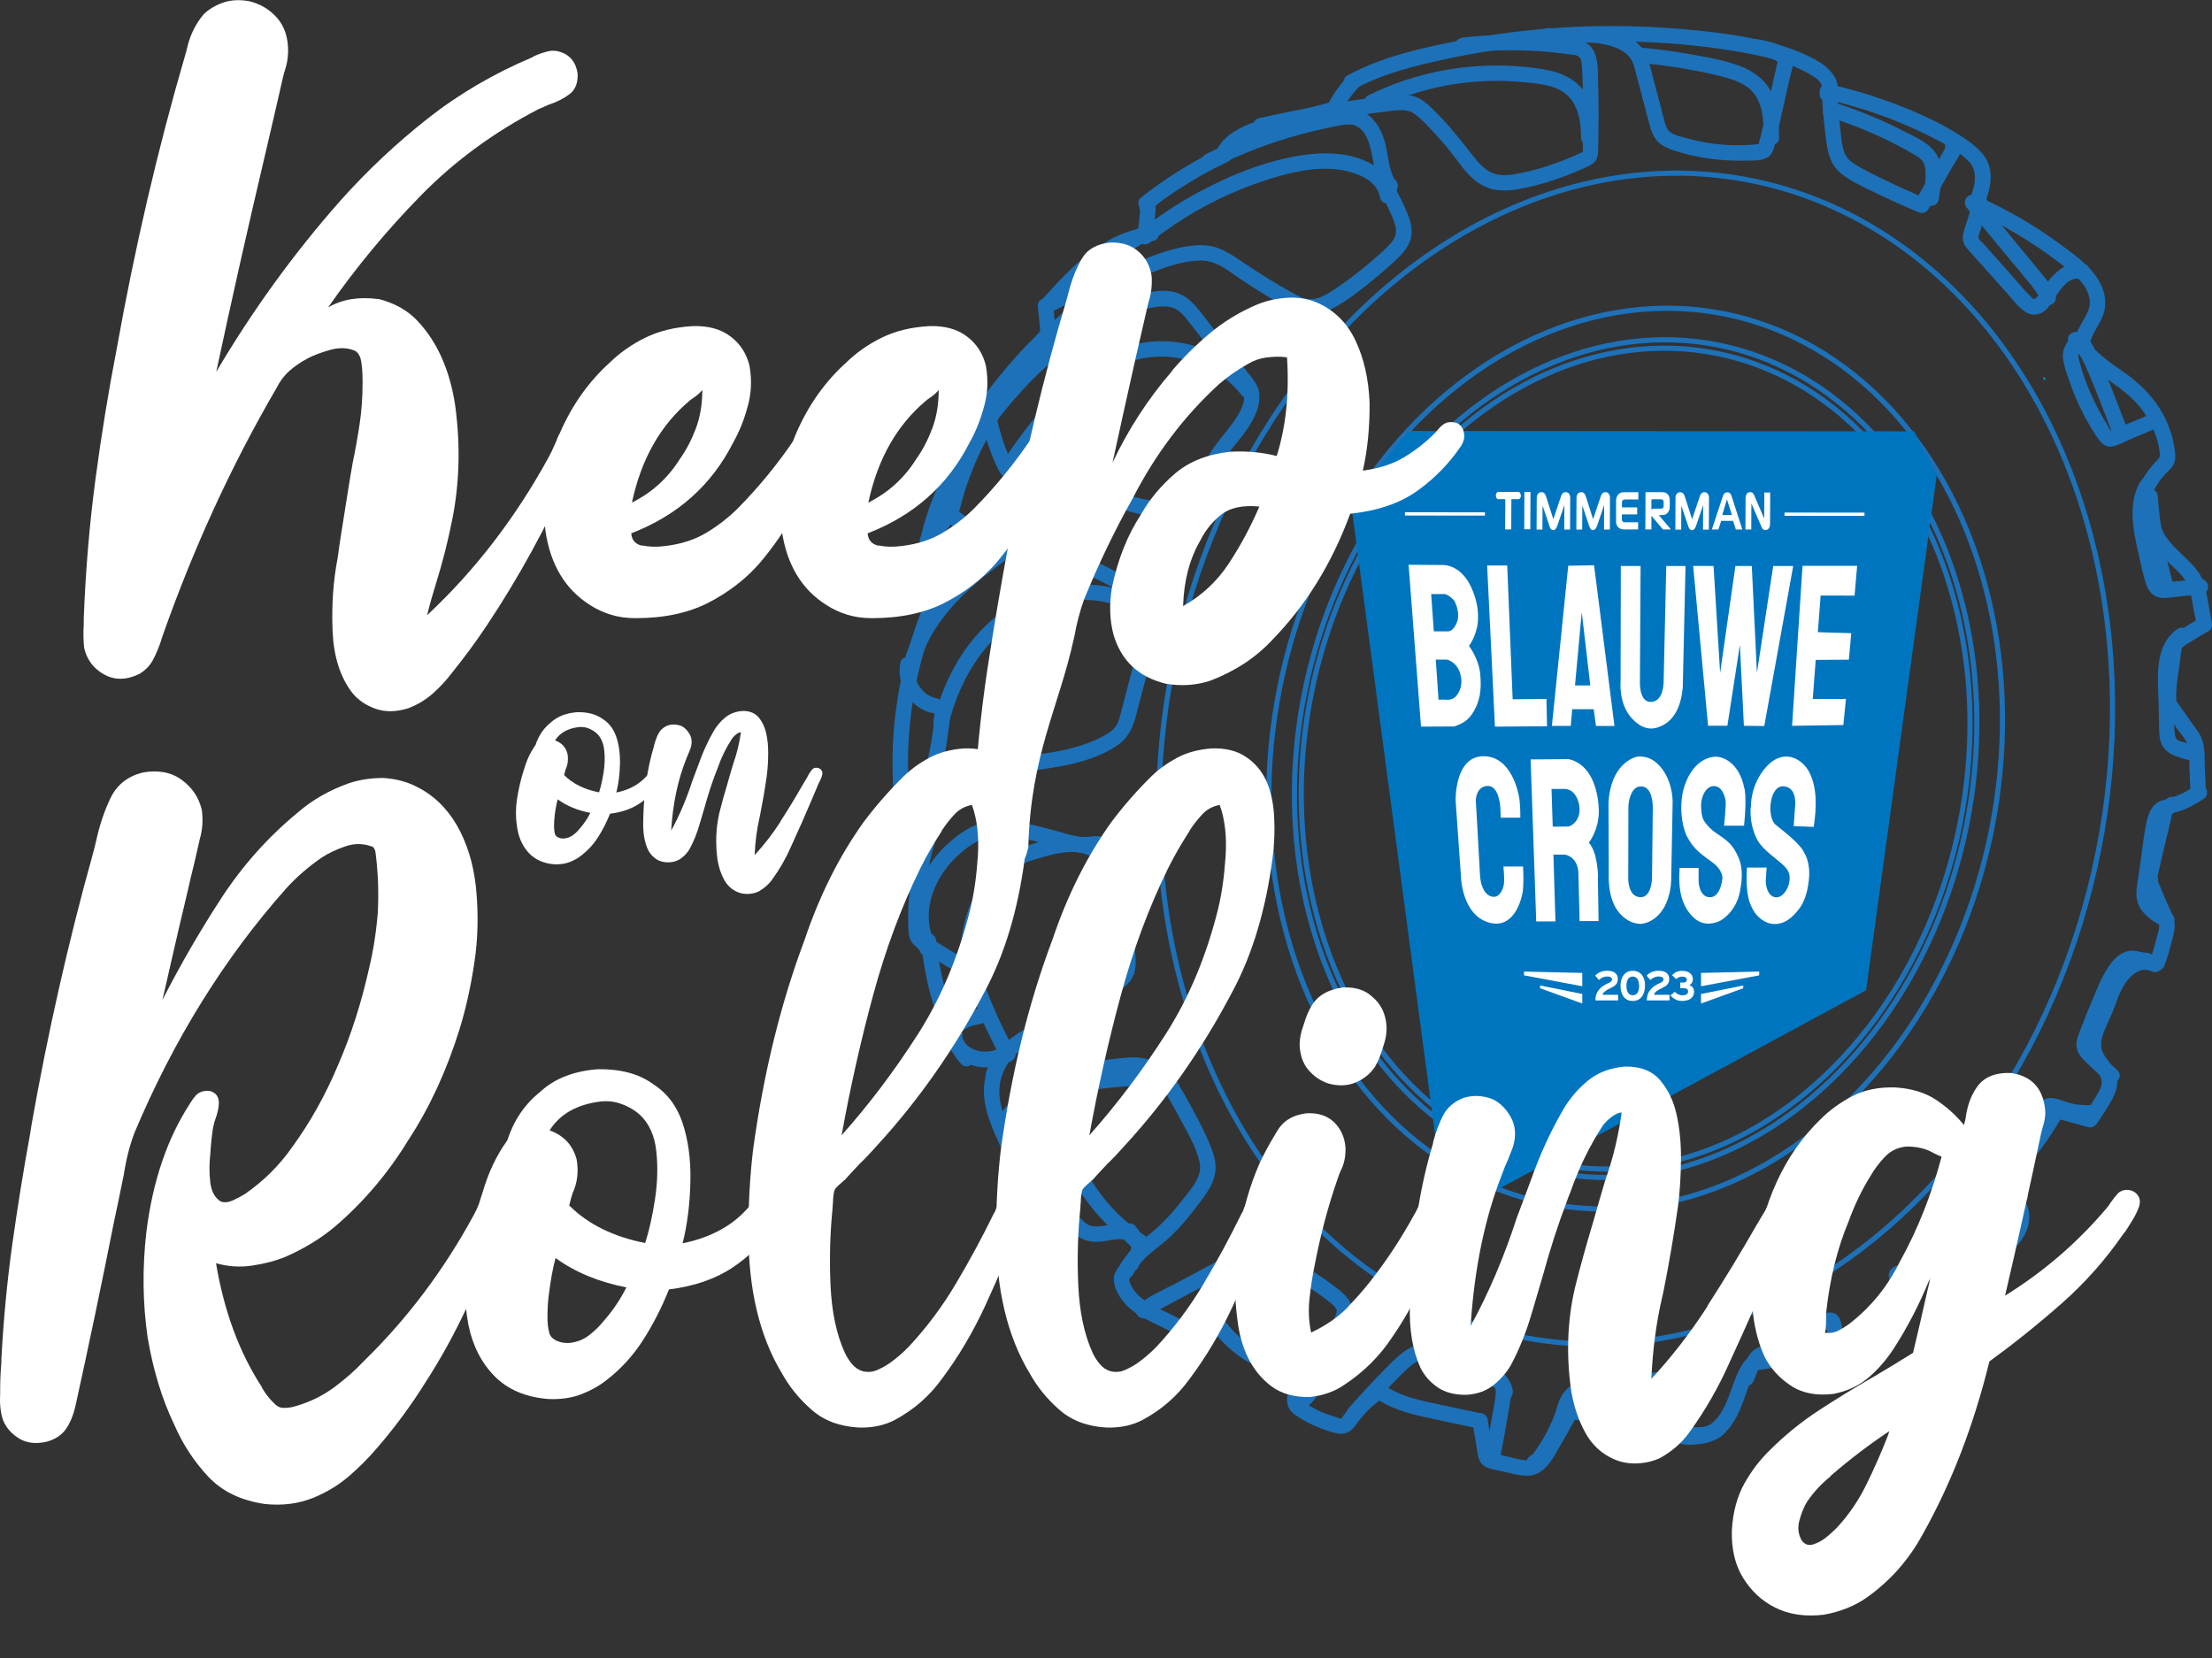 <?xml version="1.0" encoding="UTF-8"?>
<svg id="Laag_1" data-name="Laag 1" xmlns="http://www.w3.org/2000/svg" viewBox="0 0 292.04 218.97">
  <rect x="0" y="0" width="292.04" height="218.97" fill="#333333" stroke="none"/>
  <g>
    <g>
      <path d="m152.46,27.72c.12-.32.17-.69.14-1.03-.04-.53-.44-1.05-1.02-1.02s-1,.45-1.02,1.02c-.02.75-.07,1.5-.14,2.25-.03.36-.08.72-.12,1.08-.03.25.02-.14-.01.09-.01.09-.03.18-.04.27-.03.21-.06.42-.1.62l2.01.27c.02-.2.04-.39.06-.59.05-.53-.51-1.04-1.02-1.02-.6.03-.97.45-1.02,1.02-.02.2-.04.39-.06.59-.05.5.43.94.89,1s1.04-.23,1.12-.73c.26-1.6.43-3.22.48-4.84h-2.04c0,.05,0,.1,0,.15,0,.03-.01.26,0,.1.01-.14,0,.02-.02.05-.02.06-.04.12-.06.18-.19.5.21,1.14.71,1.26.58.13,1.06-.18,1.26-.71h0Z" style="fill: #1d71b8; stroke-width: 0px;"/>
      <path d="m152.03,27.55c2.04-1.6,4.21-3.05,6.47-4.33,1.11-.63,2.25-1.22,3.4-1.77.64-.3,1.32-.86.96-1.67-.34-.76-1.23-.83-1.82-.32-.34.3-.37.87-.16,1.24l.02.04c.66,1.14,2.42.11,1.76-1.03l-.02-.04-.16,1.24.05-.04-.45.26h.07c-.33-.1-.66-.19-.99-.27l.05.04-.26-.99-.02.1.26-.45c-.15.15-.87.4-1.18.56-.49.24-.97.49-1.45.75-.93.5-1.84,1.02-2.74,1.58-1.82,1.12-3.56,2.35-5.23,3.67-.43.34-.36,1.09,0,1.44.43.43,1.01.34,1.44,0h0Z" style="fill: #1d71b8; stroke-width: 0px;"/>
      <path d="m162.42,20.8c.77-1.58,2.58-2.32,4.15-2.88,1.95-.69,4-1.1,6.05-1.35.55-.07,1.02-.42,1.02-1.02,0-.5-.47-1.09-1.02-1.02-2.37.29-4.73.72-6.97,1.56-1.93.73-4.04,1.72-4.99,3.68-.24.5-.14,1.1.37,1.4.45.26,1.16.13,1.4-.37h0Z" style="fill: #1d71b8; stroke-width: 0px;"/>
      <path d="m172.46,16.45l3.62-.94c.52-.13.88-.74.71-1.26s-.7-.86-1.26-.71l-3.62.94c-.52.13-.88.74-.71,1.26s.7.86,1.26.71h0Z" style="fill: #1d71b8; stroke-width: 0px;"/>
      <path d="m176.97,14.98c.32-.65.69-1.27,1.1-1.87.1-.14.19-.28.3-.42.06-.08.11-.15.17-.23.08-.11-.13.16-.04.06.03-.03.05-.07.08-.1.23-.29.47-.57.73-.84.36-.39.42-1.06,0-1.44-.39-.36-1.06-.42-1.44,0-1.05,1.14-1.95,2.42-2.64,3.81-.24.48-.14,1.13.37,1.4.46.24,1.14.14,1.4-.37h0Z" style="fill: #1d71b8; stroke-width: 0px;"/>
      <path d="m178.97,11.69c3.69-2,7.85-3.01,11.93-3.89s8.58-1.58,12.93-1.95c8.65-.74,17.45-.45,26,1.03,2.21.38,4.4.88,6.5,1.68,1.03.4,2.04.88,2.98,1.47.6.37,1.63,1.12,1.1,1.93-.72,1.11,1.05,2.13,1.76,1.03,1.29-1.98-.45-3.91-2.1-4.88-1.87-1.1-3.94-1.86-6.03-2.41-4.39-1.16-9.02-1.65-13.54-1.98-9.33-.69-18.75-.12-27.93,1.66-4.99.97-10.14,2.12-14.64,4.56-1.16.63-.13,2.39,1.03,1.76h0Z" style="fill: #1d71b8; stroke-width: 0px;"/>
      <path d="m241.21,13.15c4.52,1.02,8.91,2.54,13.06,4.59,1.95.96,4.07,1.99,5.62,3.54s.65,3.88-.09,5.67c-.21.51.23,1.12.71,1.26.59.16,1.04-.2,1.26-.71.7-1.68,1.34-3.53.91-5.36s-2.09-3.07-3.6-4.06c-3.31-2.18-7.13-3.77-10.86-5.07-2.12-.73-4.28-1.34-6.47-1.84-1.28-.29-1.83,1.68-.54,1.97h0Z" style="fill: #1d71b8; stroke-width: 0px;"/>
      <path d="m259.91,27.61c4.27,1.89,8.33,4.28,12.04,7.13,1.58,1.22,3.69,2.7,3.94,4.86.11.97-.33,1.79-.8,2.61-.51.88-1.04,1.78-1.18,2.81-.08.55.13,1.1.71,1.26.48.13,1.18-.16,1.26-.71.24-1.66,1.59-2.89,1.95-4.53.42-1.88-.35-3.71-1.54-5.14s-2.92-2.65-4.47-3.78-3.2-2.22-4.88-3.2c-1.94-1.14-3.94-2.16-6-3.07-.5-.22-1.1-.15-1.4.37-.25.44-.14,1.17.37,1.4h0Z" style="fill: #1d71b8; stroke-width: 0px;"/>
      <path d="m273.75,45.84c1.26,1.87,2.96,3.18,4.8,4.46,1.67,1.16,3.27,2.39,4.45,4.07,1.11,1.58,1.91,3.41,2.13,5.33.06.53.06.65-.31,1.03-.41.42-.79.86-1.15,1.33-.66.87-1.17,1.82-1.59,2.83-.21.51.23,1.12.71,1.26.59.16,1.04-.2,1.26-.71.42-1.02,1.03-1.98,1.77-2.79.36-.4.81-.75,1.08-1.22.31-.53.33-1.12.26-1.71-.22-2.09-.95-4.1-2.08-5.87s-2.7-3.29-4.45-4.55c-1.86-1.34-3.82-2.52-5.13-4.47-.73-1.08-2.5-.06-1.76,1.03h0Z" style="fill: #1d71b8; stroke-width: 0px;"/>
      <path d="m285.62,93.66l1.8,2.55c.51.72,1.3,1.52,1.48,2.41s.12,1.94.16,2.88c.05,1.05.09,2.1.14,3.15.06,1.31,2.1,1.32,2.04,0-.05-1.13-.1-2.25-.15-3.38-.05-1.05,0-2.17-.23-3.2s-.96-1.87-1.55-2.71l-1.93-2.73c-.32-.45-.89-.66-1.4-.37-.44.26-.69.95-.37,1.4h0Z" style="fill: #1d71b8; stroke-width: 0px;"/>
      <path d="m289.89,103.74c-1.02.65-2,1.22-3.17,1.55-.54.16-1.06.38-1.44.81-.45.52-.55,1.25-.71,1.9-.68,2.77-1.33,5.55-1.95,8.34-.28,1.28,1.68,1.83,1.97.54.57-2.56,1.16-5.11,1.78-7.66.07-.3.15-.61.22-.91.06-.25.08-.61.21-.83.14-.24.67-.28.98-.38,1.13-.36,2.14-.98,3.14-1.61,1.1-.71.08-2.48-1.03-1.76h0Z" style="fill: #1d71b8; stroke-width: 0px;"/>
      <path d="m283.41,115.23c-1.14.57-.37,1.9-.03,2.71.44,1.05.88,2.1,1.32,3.15.17.41.4.8.37,1.24-.03.49-.21,1.02-.33,1.5-.25,1.03-.56,2.04-.92,3.04-.19.52.21,1.12.71,1.26.57.16,1.07-.19,1.26-.71.32-.9.61-1.81.84-2.74s.62-2.05.44-2.99-.73-1.88-1.09-2.76c-.2-.47-.4-.95-.6-1.42-.1-.24-.2-.47-.3-.71-.06-.14-.11-.27-.17-.41-.09-.28-.12-.27-.09.04l-.47.61.08-.04c1.17-.59.14-2.35-1.03-1.76h0Z" style="fill: #1d71b8; stroke-width: 0px;"/>
      <path d="m285.08,126.46c-1.56-.77-3.31-.44-4.68.59-1.55,1.16-2.28,2.92-2.93,4.68s-1.74,3.46-2.04,5.31c-.16.99-.07,1.94.37,2.85.34.7.89,1.27,1.31,1.92.57.86.42,1.54-.08,2.42-.59,1.06-1.27,2.08-1.96,3.09l1.15-.47c-1.51-.42-3.02-.83-4.53-1.25-1.27-.35-1.81,1.62-.54,1.97,1.51.42,3.02.83,4.53,1.25.46.13.89-.09,1.15-.47.71-1.03,1.41-2.08,2.01-3.18.53-.97.88-2.03.6-3.14-.24-.97-.93-1.69-1.48-2.48-.6-.86-.7-1.67-.41-2.67.31-1.08.87-2.07,1.3-3.11s.72-2.03,1.19-3c.64-1.34,2.25-3.39,3.99-2.53,1.18.58,2.21-1.18,1.03-1.76h0Z" style="fill: #1d71b8; stroke-width: 0px;"/>
      <path d="m270.78,145.93c-.98,1.61-1.96,3.22-3.08,4.74-.56.75-1.17,1.47-1.82,2.15-.61.64-1.22,1.29-1.54,2.13-.61,1.65.4,3.05,1.14,4.45.83,1.59,0,3.04-1.17,4.18-.39.37-.79.73-1.21,1.07-.36.29-.48.36-.89.16-.96-.48-1.88-1.09-2.72-1.75-.43-.34-1.02-.42-1.44,0-.35.35-.44,1.1,0,1.44.82.64,1.66,1.24,2.56,1.76.96.55,1.95,1.03,3.03.49.84-.42,1.62-1.21,2.28-1.88.74-.75,1.36-1.6,1.72-2.6.32-.91.38-1.93.08-2.85-.27-.83-.76-1.55-1.17-2.32-.37-.71-.48-1.33.02-2.01.57-.77,1.32-1.41,1.93-2.15,1.54-1.87,2.81-3.93,4.06-5.99.68-1.13-1.08-2.16-1.76-1.03h0Z" style="fill: #1d71b8; stroke-width: 0px;"/>
      <path d="m257.56,163.23c-1.18,1.68-2.65,3.2-4.31,4.42-.82.6-1.69,1.14-2.59,1.61-.25.13-.55.23-.75.43-.26.26-.28.59-.34.93-.1.59-.22,1.19-.34,1.78-.26,1.22-.57,2.43-.93,3.62-.13.45-.23,1.01-.49,1.41s-.77.59-1.17.79c-.54.28-1.09.53-1.66.74-.22.08-.43.16-.65.24-.14.05-.28.09-.42.13-.16.02-.18.03-.05.04-.4-.25-.71-.95-.97-1.34-.35-.51-.69-1.02-1.02-1.53-.72-1.1-2.49-.07-1.76,1.03.46.71.93,1.41,1.42,2.1.43.62.87,1.38,1.62,1.65.81.28,1.62-.06,2.38-.35.84-.32,1.66-.69,2.46-1.11.66-.35,1.28-.78,1.64-1.45.39-.73.59-1.59.82-2.39.5-1.74.89-3.51,1.19-5.3l-.47.61c3.29-1.61,6.08-4.05,8.18-7.04.76-1.08-1.01-2.1-1.76-1.03h0Z" style="fill: #1d71b8; stroke-width: 0px;"/>
      <path d="m240.67,176.18c-1.78.89-3.64,1.58-5.56,2.07-.95.24-1.91.43-2.88.58s-1.66.41-2.2,1.3c-1.04,1.73-1.47,3.7-2.33,5.51-.68,1.45-1.73,2.79-3.42,2.99-.52.06-1.09.08-1.62.04-.45-.03-.62-.18-.84-.56-.55-.96-.77-2.05-.73-3.15.04-1.32-2-1.31-2.04,0-.06,1.86.54,4.86,2.55,5.58.98.35,2.27.22,3.28.06s1.85-.6,2.61-1.23c1.61-1.35,2.32-3.39,3.01-5.3.35-.97.7-2.16,1.34-2.97.21-.26.57-.23.93-.29.6-.09,1.19-.19,1.78-.32,2.48-.53,4.88-1.4,7.15-2.53,1.18-.59.14-2.35-1.03-1.76h0Z" style="fill: #1d71b8; stroke-width: 0px;"/>
      <path d="m220.79,185.96l.13-.31c.04-.14.05-.27.02-.41,0-.14-.05-.26-.12-.38-.06-.12-.15-.21-.26-.29-.1-.09-.21-.15-.35-.18l-.27-.04c-.18,0-.36.05-.52.14l-.21.16c-.13.13-.21.28-.26.45l-.13.31c-.04.14-.05.27-.02.41,0,.14.05.26.12.38.06.12.15.21.26.29.1.09.21.15.35.18l.27.04c.18,0,.36-.05.52-.14l.21-.16c.13-.13.21-.28.26-.45h0Z" style="fill: #1d71b8; stroke-width: 0px;"/>
      <path d="m219.51,184.3c-3.94,1.24-8.07,1.58-12.16,1.03-.34-.04-.73.22-.88.51-.8,1.47-1.62,2.93-2.46,4.38-.6,1.03-1.18,2.63-2.59,2.58-.73-.03-1.47-.27-2.18-.43-.45-.1-.89-.2-1.34-.31-.19-.04-.38-.09-.56-.13-.07-.01-.25-.11-.2-.04-.07-.09-.09-.63-.12-.81-.07-.39-.13-.78-.2-1.17-.14-.86-.29-1.72-.43-2.58-.09-.54-.76-.85-1.26-.71-.58.16-.81.71-.71,1.26.17,1.02.34,2.03.51,3.05.13.8.16,1.8.76,2.41.65.65,1.79.72,2.64.92.95.22,1.9.49,2.88.58,1.95.17,3.11-1.1,4.02-2.65,1.03-1.75,2.03-3.52,3-5.31l-.88.51c4.26.57,8.61.18,12.71-1.1,1.25-.39.72-2.37-.54-1.97h0Z" style="fill: #1d71b8; stroke-width: 0px;"/>
      <path d="m195.55,186.61c-2.36-.5-4.72-.98-7.08-1.51-2.06-.46-4.09-1.04-5.84-2.27-.28-.2-.75-.18-1.03,0-1.26.8-2.4,1.77-3.35,2.92-.25.3-.49.62-.72.94-.1.13-.21.27-.28.41,0,.01-.18.24-.06.18-.21.1-.92-.22-1.14-.28-.39-.12-.77-.25-1.15-.39-.7-.27-1.38-.62-2.03-1.01-.24-.14-.72-.34-.87-.59-.11-.18-.03-.46,0-.64.29-1.62.41-3.1-.25-4.67-.21-.51-.68-.87-1.26-.71-.48.13-.93.74-.71,1.26.35.84.54,1.72.44,2.63-.09.83-.42,1.63-.25,2.47.19.93.93,1.44,1.68,1.9.8.49,1.64.9,2.5,1.25.81.33,1.67.63,2.53.77,1.11.19,1.78-.35,2.38-1.22.96-1.39,2.15-2.56,3.57-3.46h-1.03c1.82,1.28,3.98,1.94,6.12,2.43,2.42.55,4.86,1.04,7.28,1.56,1.28.27,1.83-1.7.54-1.97h0Z" style="fill: #1d71b8; stroke-width: 0px;"/>
      <path d="m171.24,179.18c-.82-.75-1.73-1.32-2.76-1.73-.51-.2-1.02-.36-1.54-.08-.25.14-.46.36-.66.55-.11.11-.27.22-.36.34-.16.23-.02.03-.07.04h.54c-.51-.08-1.05-.52-1.47-.8-.48-.32-.92-.67-1.35-1.05-.88-.79-1.64-1.67-2.29-2.66-.44-.67-1.7-.68-1.87.24-.14.77.18,1.31.9,1.59.51.2,1.12-.22,1.26-.71.16-.58-.2-1.05-.71-1.26l-.1-.04.45.26-.07-.08.26.45-.03-.11v.54l.02-.11-1.87.24c1,1.54,2.24,2.87,3.7,3.97.7.53,1.49,1.11,2.33,1.41.5.17,1.01.13,1.44-.17.36-.25.67-.76,1.04-.92l-.52.14c-.15,0,.05.03.1.05.12.05.24.09.36.14.22.1.44.21.65.33.43.24.81.53,1.18.86.97.88,2.42-.56,1.44-1.44h0Z" style="fill: #1d71b8; stroke-width: 0px;"/>
      <path d="m159.64,173.18l-1.64.9c-.48.26-1.05.71-1.58.81h.54c-.29-.07-.61-.4-.88-.56-.33-.2-.68-.39-1.03-.56-.73-.37-1.48-.7-2.22-1.07-1.28-.64-2.6-1.42-3.34-2.69-.16-.27-.3-.57-.37-.88-.07-.34.12-.5.31-.78.52-.75,1.13-1.48,1.56-2.29.39-.74.54-1.61.12-2.37-.17-.3-.41-.56-.65-.8-.09-.09-.33-.27-.33-.37.02-1.32-2.03-1.32-2.04,0,0,.53.18.97.51,1.37.17.21.71.55.75.83.04.31-.44.83-.6,1.06-.36.52-.72,1.03-1.08,1.54-.3.43-.58.86-.62,1.4s.11,1.08.32,1.58c.38.92.99,1.73,1.73,2.39,1.58,1.41,3.56,2.09,5.39,3.08.92.5,1.8,1.45,2.91.94s2.19-1.18,3.27-1.77c1.15-.63.12-2.4-1.03-1.76h0Z" style="fill: #1d71b8; stroke-width: 0px;"/>
      <path d="m136.44,155.3l2.78,4.11c.8,1.18,1.54,2.56,2.63,3.5s2.29,1.16,3.63,1.01c1.07-.12,2.46-.61,3.48-.05,1.15.64,2.18-1.12,1.03-1.76s-2.37-.55-3.62-.36c-1.03.15-2.19.43-3.07-.28-1.01-.8-1.67-2.13-2.38-3.18-.9-1.34-1.81-2.68-2.71-4.01-.73-1.08-2.5-.06-1.76,1.03h0Z" style="fill: #1d71b8; stroke-width: 0px;"/>
      <path d="m131.45,139.14c-1.04,1.49-1.59,3.29-1.55,5.11s.66,3.63,1.39,5.33,1.57,3.44,2.4,5.13c.36.73.97,1.38,1.86,1.35.96-.04,1.99-.5,2.9-.77,1.26-.37.72-2.34-.54-1.97-.73.21-1.51.37-2.21.65-.24.03-.28.06-.13.07.09.04.11.02.04-.05-.05-.1-.11-.2-.16-.3-.17-.35-.33-.71-.5-1.06-.67-1.41-1.38-2.81-1.98-4.26-.56-1.34-1.02-2.76-1.03-4.22s.45-2.79,1.27-3.96c.75-1.08-1.02-2.1-1.76-1.03h0Z" style="fill: #1d71b8; stroke-width: 0px;"/>
      <path d="m132.11,138.28c-.14.09-.28.17-.43.24-.06.03-.12.06-.18.08.16-.07-.05.01-.08.02-.14.05-.28.09-.42.13-.08.02-.16.04-.24.05-.07.01-.22.04-.07.02-.31.04-.63.04-.94.02-.08,0-.16-.01-.25-.02.11.01.05,0-.02,0-.16-.03-.32-.07-.48-.11-.14-.04-.28-.09-.42-.14-.16-.06.2.1-.07-.03-.06-.03-.12-.06-.18-.09-.15-.08-.28-.17-.42-.26-.05-.03-.12-.09-.03-.02-.07-.05-.13-.11-.2-.17s-.13-.12-.18-.18c-.02-.02-.17-.21-.12-.14.05.06-.1-.15-.1-.15-.04-.06-.07-.12-.1-.18-.08-.15,0,.01-.04-.08-.03-.08-.05-.16-.07-.24s0-.13,0-.02c0-.1,0-.2,0-.3.05-.53-.5-1.04-1.02-1.02-.59.03-.97.45-1.02,1.02-.16,1.91,1.59,3.37,3.23,3.92s3.44.32,4.87-.57c.47-.29.65-.91.37-1.4s-.93-.66-1.4-.37h0Z" style="fill: #1d71b8; stroke-width: 0px;"/>
      <path d="m121.58,124.27c.3,2.91.85,5.79,1.71,8.58.42,1.37.92,2.72,1.48,4.04s1.16,2.54,2.13,3.59c.89.97,2.34-.48,1.44-1.44-.82-.89-1.33-2.01-1.78-3.12-.52-1.25-.97-2.54-1.37-3.83-.77-2.55-1.3-5.17-1.57-7.82-.06-.55-.43-1.02-1.02-1.02-.51,0-1.08.47-1.02,1.02h0Z" style="fill: #1d71b8; stroke-width: 0px;"/>
      <path d="m123.43,125.04c-.18-.55-.5-.94-.92-1.33-.14-.13-.37-.28-.46-.46-.12-.25-.08-.64-.09-.9-.04-1.45,0-2.91.14-4.35.27-2.88.92-5.72,1.88-8.45.15-.43-.1-.93-.47-1.15-1.43-.88-2.61-2.06-3.49-3.49-.69-1.12-2.46-.09-1.76,1.03,1.06,1.73,2.5,3.16,4.22,4.22l-.47-1.15c-1.02,2.9-1.67,5.92-1.96,8.99-.14,1.48-.18,2.98-.13,4.47.02.72.08,1.43.52,2.03.25.35.88.69,1.01,1.09.41,1.24,2.39.71,1.97-.54h0Z" style="fill: #1d71b8; stroke-width: 0px;"/>
      <path d="m120.11,105.76c-.77-8.14.37-16.38,3.3-24.01.82-2.14,1.8-4.22,2.9-6.23.63-1.15-1.13-2.19-1.76-1.03-4.05,7.4-6.34,15.71-6.68,24.14-.09,2.38-.02,4.76.2,7.14.05.55.43,1.02,1.02,1.02.51,0,1.07-.47,1.02-1.02h0Z" style="fill: #1d71b8; stroke-width: 0px;"/>
      <path d="m126.22,74.62l-1.55-2.04c-.24-.31-.49-.61-.69-.95-.05-.08-.09-.17-.14-.25-.05-.1-.04-.08.02.05-.02-.04-.03-.09-.05-.13-.01-.04-.03-.09-.04-.13-.02-.11-.02-.09,0,.07,0,0,0-.25,0-.27.04-.53-.5-1.04-1.02-1.02-.59.03-.97.45-1.02,1.02-.08.97.52,1.78,1.08,2.51l1.65,2.17c.17.22.33.39.61.47.24.07.57.04.79-.1.42-.27.71-.94.37-1.4h0Z" style="fill: #1d71b8; stroke-width: 0px;"/>
      <path d="m123.58,71.17c.77-3.12,1.93-6.12,3.48-8.93.77-1.4,1.67-2.7,2.55-4.03s1.57-2.71,1.59-4.31c.02-1.32-2.03-1.32-2.04,0-.02,1.47-.92,2.72-1.72,3.89-.89,1.29-1.71,2.62-2.45,4-1.48,2.8-2.61,5.77-3.37,8.84-.32,1.28,1.65,1.82,1.97.54h0Z" style="fill: #1d71b8; stroke-width: 0px;"/>
      <path d="m131.06,54.17c1.62-2.26,3.39-4.42,5.28-6.46.47-.5.95-1,1.43-1.49s1.03-.91,1.35-1.5c.34-.64.23-1.33.16-2.01-.08-.77-.16-1.54-.23-2.31-.06-.55-.43-1.02-1.02-1.02-.51,0-1.08.47-1.02,1.02.07.69.14,1.38.21,2.06.04.35.09.7.1,1.05,0,.28-.06.33-.25.53-.94.96-1.89,1.9-2.79,2.9-1.78,1.97-3.44,4.04-4.98,6.2-.77,1.07,1,2.09,1.76,1.03h0Z" style="fill: #1d71b8; stroke-width: 0px;"/>
      <path d="m139.01,41.02c1.81-2.02,3.65-4.05,5.77-5.76,1-.8,2.08-1.51,3.23-2.08,1.35-.67,2.78-1.04,4.24-1.37,1.28-.29.74-2.26-.54-1.97-1.54.34-3.03.76-4.46,1.44-1.29.61-2.47,1.41-3.59,2.28-2.26,1.76-4.19,3.88-6.09,6.01-.87.98.57,2.43,1.44,1.44h0Z" style="fill: #1d71b8; stroke-width: 0px;"/>
      <path d="m138.62,41.29c1.31-.69,2.81-1.29,3.98-2.21.54-.43.95-.98,1.4-1.5s.96-1.04,1.47-1.52c2-1.89,4.33-3.37,6.75-4.67,1.16-.62.13-2.39-1.03-1.76-2.45,1.31-4.8,2.83-6.86,4.7-1,.91-1.8,1.99-2.76,2.94-.49.49-1.17.77-1.78,1.09l-2.2,1.16c-1.16.61-.13,2.38,1.03,1.76h0Z" style="fill: #1d71b8; stroke-width: 0px;"/>
      <path d="m143.29,39v-.02c-.04.07-.09.14-.15.21,0-.01.02-.02.03-.03l-.21.16h.02c-.08.02-.16.06-.24.09h.02c-.09,0-.18.02-.27.03.02,0,.03,0,.05,0l-.27-.04s.05.01.08.02l-.24-.1s.09.05.13.08l-.21-.16c.21.16.41.34.63.49.24.15.5.26.76.37.45.18.95.25,1.43.24.27,0,.53-.11.72-.3.18-.18.31-.47.3-.72-.02-.54-.45-1.03-1.02-1.02-.15,0-.29,0-.44-.02l.27.04c-.27-.04-.52-.11-.77-.21l.24.1c-.23-.1-.45-.23-.66-.38l.21.16c-.26-.21-.48-.42-.81-.53-.51-.16-1.12.04-1.37.52-.13.24-.18.52-.1.79.07.24.25.49.47.61.47.25,1.13.14,1.4-.37h0Z" style="fill: #1d71b8; stroke-width: 0px;"/>
      <path d="m152.27,31.67c3.56-2.77,7.53-5.07,11.72-6.74,2.1-.84,4.26-1.57,6.47-2.08s4.62-.8,6.89-.36c1.99.39,4.48,1.37,4.86,3.63.09.54.76.85,1.26.71.58-.16.8-.71.71-1.26-.37-2.25-2.37-3.73-4.37-4.51-2.44-.94-5.11-.96-7.67-.6-4.95.7-9.86,2.71-14.23,5.09-2.49,1.36-4.85,2.93-7.09,4.68-.44.34-.36,1.09,0,1.44.43.43,1.01.34,1.44,0h0Z" style="fill: #1d71b8; stroke-width: 0px;"/>
      <path d="m160.19,22.15c3.73-1.88,7.64-3.37,11.68-4.45.99-.26,1.99-.51,3-.72s2.08-.5,3.12-.55c1.63-.08,2.46,1.4,2.86,2.79.57,1.99.53,4.11,1.74,5.89.73,1.08,2.5.06,1.76-1.03-1.12-1.65-1.01-3.72-1.58-5.57-.51-1.67-1.55-3.37-3.3-3.94-1.1-.36-2.25-.12-3.35.09s-2.24.44-3.35.71c-2.18.53-4.33,1.17-6.45,1.93-2.44.88-4.84,1.91-7.16,3.08-1.17.59-.14,2.36,1.03,1.76h0Z" style="fill: #1d71b8; stroke-width: 0px;"/>
      <path d="m166.73,17.59c5.52-1.25,11.09-2.24,16.71-2.92,1.18-.14,2.39-.34,3.39.42s1.88,1.76,2.73,2.68,1.68,1.9,2.44,2.91c.71.93,1.38,1.9,2.24,2.7s1.83,1.41,2.96,1.64c1.36.27,2.74.08,4.09-.2,2.61-.55,5.15-1.41,7.59-2.5.53-.24,1.14-.45,1.57-.86.5-.48.54-1.14.55-1.79.03-1.44.04-2.88.05-4.33s-.01-2.88-.06-4.32c-.04-1.19.03-2.54-.33-3.69-.2-.63-.55-1.19-1.1-1.56-.63-.43-1.42-.49-2.15-.6-1.57-.22-3.14-.39-4.72-.48-3.18-.19-6.38-.09-9.54.27-.55.06-1.02.42-1.02,1.02,0,.5.47,1.08,1.02,1.02,2.65-.3,5.31-.42,7.97-.34,1.29.04,2.58.12,3.86.25.63.06,1.26.14,1.89.23.47.07,1.29.05,1.65.4.24.24.27.68.31,1,.07.66.08,1.32.11,1.98.06,1.36.08,2.72.08,4.08s-.01,2.72-.03,4.08c0,.33,0,.66-.02.99,0,.11,0,.23,0,.34-.02.24.09-.05.02.02-.16.15-.51.25-.71.34-.31.15-.63.29-.95.42-2.31.98-4.76,1.75-7.23,2.19-1.07.19-2.25.27-3.25-.22-.91-.45-1.61-1.23-2.24-2.02-1.5-1.87-2.92-3.76-4.6-5.47-.81-.83-1.66-1.77-2.71-2.3s-2.24-.53-3.39-.4c-5.95.67-11.86,1.72-17.7,3.04-1.28.29-.74,2.26.54,1.97h0Z" style="fill: #1d71b8; stroke-width: 0px;"/>
      <path d="m136.68,47.4c3.23-3.06,6.48-6.16,10.21-8.61,1.73-1.14,3.57-2.16,5.5-2.93s3.99-1.41,6.04-1.46c2.26-.06,3.98,1.56,5.77,2.73,1.9,1.25,3.85,2.49,5.88,3.54.97.5,2.03.91,3.14.86s2.09-.44,3.02-.96c1.92-1.07,3.69-2.5,5.38-3.89.95-.78,1.87-1.59,2.76-2.43.79-.75,1.56-1.61,1.86-2.68.34-1.2-.01-2.41-.48-3.52-.26-.61-.53-1.2-.81-1.8-.14-.31-.66-1.07-.55-1.38l-.26.45.1-.12c.35-.43.42-1.03,0-1.44-.36-.36-1.1-.43-1.44,0-.78.96-.36,1.88.09,2.88s.99,1.99,1.3,3.05c.28.95.07,1.71-.58,2.44-.69.78-1.51,1.47-2.3,2.15-1.67,1.45-3.43,2.82-5.28,4.03-.82.53-1.73,1.09-2.72,1.18-1.06.1-2.01-.44-2.89-.94-2.01-1.13-3.97-2.35-5.89-3.63s-3.55-2.55-5.88-2.55c-2.09,0-4.25.6-6.2,1.31s-3.82,1.64-5.58,2.72c-4.3,2.63-7.99,6.12-11.63,9.57-.96.91.49,2.35,1.44,1.44h0Z" style="fill: #1d71b8; stroke-width: 0px;"/>
      <path d="m131.3,55.93c3.7-4.84,8.09-9.33,13.42-12.36,1.34-.77,2.74-1.44,4.19-1.98s2.89-1.05,4.38-1.13c.68-.03,1.38.03,1.99.37.68.38,1.18,1.03,1.65,1.63,1.17,1.48,2.33,2.98,3.49,4.47.61.78,1.22,1.57,1.84,2.35.58.74,1.25,1.46,1.74,2.26.77,1.24-.35,2.99-1.05,4.02-.85,1.25-1.89,2.36-2.75,3.6s-1.41,2.53-2.14,3.78-1.64,2.38-3.06,2.84-2.94.38-4.37.05c-3.39-.78-6.68-2.95-10.27-2.5-1.88.23-3.6,1.36-5.21,2.29s-3.03,1.83-4.46,2.87c-2.91,2.13-5.53,4.66-7.39,7.77-.68,1.13,1.09,2.16,1.76,1.03,1.68-2.8,4.03-5.12,6.66-7.04,1.37-1,2.81-1.92,4.28-2.77,1.39-.81,2.97-1.93,4.59-2.14,1.9-.24,3.87.56,5.62,1.19s3.31,1.23,5.06,1.48c1.64.23,3.34.16,4.88-.5s2.62-1.83,3.48-3.22c.79-1.28,1.37-2.69,2.22-3.94.92-1.36,2.06-2.55,2.96-3.92s1.69-3.05,1.41-4.7c-.15-.93-.74-1.61-1.31-2.33-.61-.78-1.22-1.57-1.84-2.35-1.28-1.63-2.55-3.27-3.83-4.9-1.06-1.35-2.05-2.83-3.74-3.44s-3.47-.23-5.09.23c-1.54.44-3.03,1.01-4.48,1.69-6.67,3.11-12.01,8.49-16.42,14.27-.34.44-.07,1.14.37,1.4.53.31,1.06.07,1.4-.37h0Z" style="fill: #1d71b8; stroke-width: 0px;"/>
      <path d="m129.89,54.64c-1.63,2.59-2.96,5.36-3.99,8.24-.5,1.4-.92,2.82-1.26,4.27-.17.71-.28,1.63.56,1.97.78.32,1.49-.29,1.54-1.07.03-.47-.34-.84-.75-.99l-.05-.02c-1.24-.44-1.78,1.54-.54,1.97l.05.02-.75-.99v.07c.04-.17.09-.34.14-.52l-.05.07.88-.51h-.07c.24.11.48.21.72.31l-.07-.08.3.72c-.04-.32.22-1.06.33-1.49.15-.57.32-1.14.49-1.71.33-1.06.71-2.11,1.13-3.14.86-2.12,1.93-4.15,3.15-6.09.7-1.12-1.07-2.14-1.76-1.03h0Z" style="fill: #1d71b8; stroke-width: 0px;"/>
      <path d="m123.13,72.14c1.14-1.18,2.16-2.46,3.05-3.84l-1.6.21c1.54,1.28,3.23,2.58,5.34,2.57,1.31,0,1.32-2.05,0-2.04-1.44,0-2.75-1.02-3.89-1.97-.52-.43-1.22-.38-1.6.21-.8,1.23-1.71,2.37-2.73,3.42-.38.4-.4,1.05,0,1.44s1.06.4,1.44,0h0Z" style="fill: #1d71b8; stroke-width: 0px;"/>
      <path d="m130.54,54.03h-.06c.24.09.48.19.72.29l-.04-.05.26.45v-.07c-.05.26-.08.52-.12.79l.03-.06-1.87-.24c.36,1.43.73,2.86,1.23,4.25.26.72.55,1.44.88,2.13s.78,1.7,1.72,1.62c.55-.05,1.02-.43,1.02-1.02,0-.51-.47-1.07-1.02-1.02.47.38.63.45.47.21-.04-.08-.09-.15-.13-.23-.06-.12-.12-.23-.18-.35-.14-.27-.27-.55-.39-.83-.23-.54-.43-1.1-.62-1.66-.39-1.19-.7-2.41-1.01-3.63-.22-.87-1.42-.98-1.87-.24-.21.35-.23.8-.02,1.15.22.38.57.52.99.56.55.06,1.02-.52,1.02-1.02,0-.61-.47-.96-1.02-1.02h0Z" style="fill: #1d71b8; stroke-width: 0px;"/>
      <path d="m133.98,62.24c2.92-4.4,6.2-8.75,10.52-11.88,2.09-1.52,4.39-2.77,6.98-3.15,2.17-.32,4.42-.04,6.48.69,2.37.83,4.45,2.34,6,4.31.34.44,1.09.36,1.44,0,.43-.43.34-1.01,0-1.44-3.06-3.91-8.21-6.05-13.14-5.68-5.66.42-10.45,4.27-14.14,8.33-2.19,2.42-4.11,5.08-5.92,7.79-.73,1.1,1.04,2.12,1.76,1.03h0Z" style="fill: #1d71b8; stroke-width: 0px;"/>
      <path d="m181.76,14.31c4.02-1.95,8.42-3.15,12.87-3.51,2.21-.18,4.43-.16,6.64.06,1.92.19,4.31.36,5.75,1.81s1.71,3.59,1.72,5.5c0,1.31,2.05,1.32,2.04,0-.01-2.03-.34-4.21-1.5-5.93-1.34-1.99-3.48-2.78-5.77-3.13-4.93-.77-9.99-.57-14.85.59-2.75.65-5.41,1.62-7.95,2.86-1.18.57-.15,2.34,1.03,1.76h0Z" style="fill: #1d71b8; stroke-width: 0px;"/>
      <path d="m204.44,5.75c1.49.13,3-.07,4.49-.12s2.89.1,4.32.64c.68.26,1.34.63,1.82,1.18.59.67.76,1.61.98,2.45.55,2.09,1.1,4.18,1.65,6.28.23.89.5,1.79,1.14,2.48.59.63,1.43.96,2.23,1.23,1.98.65,4.05,1.04,6.13,1.22,1.01.09,2.03.12,3.05.1.93-.02,2.22.07,3.05-.39s.97-1.51,1.16-2.37c.24-1.08.49-2.16.73-3.23.26-1.16.52-2.32.78-3.47.14-.6.27-1.2.41-1.8s.35-1.21.38-1.81c.05-1.1-.96-1.79-1.86-2.19-.99-.44-2.03-.63-3.09-.79-.55-.08-1.1.14-1.26.71-.13.48.16,1.18.71,1.26.8.12,1.61.24,2.38.51.33.12.75.27,1.01.51.11.11.16-.23,0,.18-.11.29-.15.65-.22.96-.43,1.92-.86,3.83-1.3,5.75-.22.96-.43,1.92-.65,2.87-.07.33-.28.78-.25,1.11l-.04.15c.19-.15.21-.19.05-.13-.12-.08-.78.07-.94.08-1.86.12-3.74.06-5.58-.22-.93-.14-1.85-.34-2.76-.58-.79-.21-1.8-.39-2.47-.9-.51-.39-.64-1.07-.8-1.66-.28-1.04-.55-2.09-.82-3.14-.23-.88-.47-1.77-.7-2.65-.25-.94-.45-1.92-.88-2.8-.7-1.44-2.05-2.31-3.51-2.86s-3.01-.77-4.59-.73-3.18.26-4.76.13c-1.31-.11-1.3,1.93,0,2.04h0Z" style="fill: #1d71b8; stroke-width: 0px;"/>
      <path d="m216.4,8.29c2.1.19,4.19.46,6.26.83,1.95.35,3.94.72,5.83,1.32,1.57.49,2.98,1.31,3.67,2.88s.67,3.23.69,4.84c.02,1.31,2.06,1.32,2.04,0-.03-1.93-.11-3.9-.89-5.69s-2.37-3.02-4.22-3.73c-2.01-.77-4.22-1.15-6.34-1.53-2.33-.42-4.69-.74-7.05-.95-1.31-.12-1.3,1.93,0,2.04h0Z" style="fill: #1d71b8; stroke-width: 0px;"/>
      <path d="m241.08,11.18l-.06.02,1.15.47-.03-.05.14.52v-.08c-.05.17-.1.34-.14.52l.03-.07-.61.47.07-.02-.79-.1.12.07-.37-.37s-.02.41-.02.5c.01.24.03.48.05.72.04.52.08,1.04.12,1.55.09.95.19,1.91.31,2.86.23,1.78.53,3.52,2.01,4.71,1.39,1.12,3.13,1.87,4.72,2.64,1.78.86,3.59,1.66,5.41,2.45.5.22,1.1.16,1.4-.37.98-1.73,1.96-3.46,2.94-5.2.45-.8,1.11-1.66,1.39-2.53s-.18-1.8-1.15-1.81c-1.32-.02-1.32,2.03,0,2.04h.11c-.24-.1-.48-.2-.72-.3l.07.07-.26-.45c-.05-.15.09-.16-.05-.06-.1.07-.23.41-.3.53-.18.32-.36.64-.54.95-.36.64-.72,1.27-1.08,1.91-.72,1.27-1.44,2.55-2.16,3.82l1.4-.37c-2.03-.89-4.06-1.79-6.05-2.77-.97-.48-1.94-.97-2.88-1.51-.75-.43-1.46-.91-1.79-1.75-.35-.89-.41-1.9-.52-2.84-.13-1.11-.23-2.22-.32-3.34-.07-.93.16-2.41-.81-2.93s-2.07.66-1.46,1.62c.24.38.71.6,1.15.47l.06-.02c1.26-.36.73-2.33-.54-1.97h0Z" style="fill: #1d71b8; stroke-width: 0px;"/>
      <path d="m242.58,15.32l.07-.1-.37.37c-.27.15-.36.02-.04.12.18.06.37.12.55.18.37.12.73.25,1.09.38.76.27,1.52.57,2.27.88,1.45.6,2.88,1.27,4.27,1.99.68.36,1.36.73,2.03,1.11.53.31,1.14.63,1.46,1.17.36.6.32,1.38.3,2.05-.03.82-.11,1.63-.25,2.43-.09.54.14,1.1.71,1.26.49.13,1.16-.17,1.26-.71.31-1.82.74-4.15-.15-5.88-.84-1.62-2.89-2.46-4.43-3.25-1.76-.91-3.56-1.72-5.41-2.45-.93-.37-1.88-.71-2.83-1.03-.9-.3-1.68-.38-2.3.44-.33.44-.07,1.14.37,1.4.52.31,1.06.07,1.4-.37h0Z" style="fill: #1d71b8; stroke-width: 0px;"/>
      <path d="m261.92,26.25l-.06-.05.26.99.03-.09-.26.45.08-.06-.99.26h.1c-.2-.14-.41-.3-.61-.46l.07.12-.14-.52c0,.22-.15.53-.22.75-.1.32-.2.64-.3.95-.17.56-.35,1.11-.52,1.67-.19.6-.33,1.18-.11,1.8.18.51.59.9.94,1.29,1.67,1.87,3.34,3.73,5,5.6.73.82,1.44,1.86,2.45,2.36s2.05.15,2.75-.7c.97-1.18,2.23-4.16,4.19-3.79,1.29.24,1.84-1.73.54-1.97-2.49-.47-4.15,1.38-5.42,3.25-.28.42-.55.94-.93,1.27-.27.24-.34.07-.63-.19-.93-.87-1.73-1.92-2.58-2.86s-1.75-1.96-2.62-2.94c-.38-.43-.77-.86-1.15-1.28-.15-.17-.5-.43-.58-.65-.07-.18.05-.43.12-.63.2-.64.4-1.27.6-1.91.18-.59.49-1.24.52-1.86s-.33-1.14-.92-1.27c-.67-.14-1.15.27-1.37.86-.12.33.02.76.26.99l.06.05c.96.9,2.41-.54,1.44-1.44h0Z" style="fill: #1d71b8; stroke-width: 0px;"/>
      <path d="m262.02,28.82l.05-.09-.37.37-.08.04h-.54c.13.02.08.03.2.19.2.26.41.5.62.75.39.47.78.95,1.17,1.42.78.95,1.57,1.89,2.35,2.84s1.52,1.84,2.28,2.75c.7.85,1.38,1.69,1.85,2.69.24.5.95.63,1.4.37.51-.3.6-.9.37-1.4-.57-1.22-1.46-2.24-2.31-3.27-.94-1.14-1.89-2.28-2.83-3.42s-1.84-2.23-2.76-3.34c-.43-.52-.82-1.16-1.45-1.44s-1.38-.13-1.71.51c-.59,1.17,1.17,2.21,1.76,1.03h0Z" style="fill: #1d71b8; stroke-width: 0px;"/>
      <path d="m274.46,46.25c-.26-.21-.32-.21-.16,0,.07.13.14.26.2.39.1.19.2.39.3.59.23.46.45.92.66,1.39.42.92.81,1.85,1.18,2.79.77,1.92,1.5,3.85,2.25,5.78.2.51.69.87,1.26.71.49-.13.91-.74.71-1.26-.88-2.27-1.73-4.55-2.66-6.8-.45-1.1-.93-2.18-1.44-3.25-.44-.91-1.01-2.55-2.3-2.38-.55.07-1.02.42-1.02,1.02,0,.5.47,1.09,1.02,1.02h0Z" style="fill: #1d71b8; stroke-width: 0px;"/>
      <path d="m283.46,54.88c-.82.37-1.67.7-2.5,1.05s-1.75.89-2.63,1.06h.54c-.28-.06-.67-.93-.83-1.19-.33-.53-.64-1.07-.93-1.62-.56-1.05-1.07-2.13-1.51-3.24s-.8-2.21-1.09-3.34c-.06-.24-.17-.54-.12-.79.05-.21.24-.42.34-.61.3-.53.43-1.05.28-1.65-.31-1.28-2.28-.74-1.97.54-.03-.13-.11.13-.17.23-.11.18-.21.36-.3.55-.19.43-.26.89-.21,1.36.09.92.42,1.83.71,2.7.59,1.78,1.34,3.53,2.22,5.18.43.81.9,1.6,1.4,2.36s1.14,1.69,2.19,1.48c.96-.2,1.94-.78,2.85-1.16s1.85-.75,2.77-1.16c.5-.23.62-.96.37-1.4-.3-.52-.89-.59-1.4-.37h0Z" style="fill: #1d71b8; stroke-width: 0px;"/>
      <path d="m282.65,63.5c-1.97,3.08-.85,7.2-.11,10.49.21.95.42,1.9.7,2.83.22.75.57,1.49,1.29,1.87.84.46,1.88.2,2.78.11,1.07-.11,2.13-.21,3.2-.32.55-.05,1.02-.43,1.02-1.02,0-.51-.47-1.08-1.02-1.02-.9.09-1.8.18-2.7.27-.41.04-.82.08-1.23.12-.24.02-.76.17-1,.08-.41-.16-.49-1.14-.58-1.5-.21-.81-.4-1.63-.57-2.44-.56-2.61-1.55-6.01.01-8.45.71-1.11-1.06-2.14-1.76-1.03h0Z" style="fill: #1d71b8; stroke-width: 0px;"/>
      <path d="m282.35,65.04c.32,2.01.5,4.26,1.41,6.11.67,1.36,1.82,2.42,2.9,3.45.99.95,2.12,1.97,2.47,3.34.18.71.28,1.45.42,2.17l.5,2.62.47-1.15c-1.1.61-2.17,1.27-3.2,1.99-.51.36-1.02.68-1.2,1.32-.15.54-.17,1.15-.25,1.71-.35,2.44-.86,4.91-.4,7.37.24,1.29,2.21.74,1.97-.54s-.11-2.73.08-4.08c.09-.66.19-1.32.29-1.97s.1-1.48.36-2.12l-.26.45c.44-.5,1.16-.87,1.72-1.22.63-.4,1.27-.78,1.92-1.14.42-.23.55-.71.47-1.15-.29-1.53-.54-3.08-.87-4.6-.65-2.98-3.57-4.35-5.17-6.7-.56-.81-.81-1.7-1-2.66-.25-1.24-.46-2.48-.66-3.73-.09-.55-.77-.85-1.26-.71-.58.16-.8.71-.71,1.26h0Z" style="fill: #1d71b8; stroke-width: 0px;"/>
      <path d="m282.84,65.49c.17,2.46.49,4.9.95,7.32.23,1.18.49,2.36.8,3.53.22.86.58,2.86,1.96,2.3.51-.21.87-.68.71-1.26-.13-.48-.74-.93-1.26-.71l-.09.04.79.1c.19.19.23.15.1-.11-.03-.11-.06-.22-.09-.34-.06-.23-.12-.45-.18-.68-.13-.49-.25-.98-.36-1.47-.22-.95-.41-1.9-.58-2.86-.34-1.94-.57-3.9-.71-5.86-.09-1.3-2.14-1.31-2.04,0h0Z" style="fill: #1d71b8; stroke-width: 0px;"/>
      <path d="m287.48,83.04c-3.1,2.2-2.59,6.31-2.5,9.65.02.92.05,1.84.07,2.77.02.83-.03,1.72.23,2.52.6,1.88,2.89,2.11,4.53,2.6,1.26.38,1.8-1.59.54-1.97-.76-.23-1.51-.45-2.27-.68-.6-.18-.86-.3-.94-.95-.18-1.48-.09-3.04-.13-4.53s-.17-3.04,0-4.53c.12-1.14.53-2.41,1.51-3.11,1.06-.76.04-2.53-1.03-1.76h0Z" style="fill: #1d71b8; stroke-width: 0px;"/>
      <path d="m286.03,105.49c-.15.14-.68.19-.91.31-.3.15-.58.37-.8.63-.47.55-.74,1.24-.89,1.94-.4,1.8-.57,3.68-.84,5.51-.14.96-.29,1.93-.43,2.89-.12.89-.19,1.75.15,2.6.57,1.44,1.93,2.29,3.24,2.99,1.16.62,2.19-1.14,1.03-1.76-.9-.48-2.18-1.09-2.44-2.17-.17-.7.05-1.49.15-2.18.13-.85.25-1.7.38-2.55.23-1.53.39-3.1.7-4.62.09-.44.19-1.07.56-1.37.17-.14.37-.16.57-.22.38-.11.69-.27.98-.55.95-.91-.5-2.36-1.44-1.44h0Z" style="fill: #1d71b8; stroke-width: 0px;"/>
      <path d="m283.48,125.8c-.94-.03-1.74-.47-2.7-.18-.76.23-1.41.75-1.91,1.35-1.24,1.52-1.97,3.51-2.73,5.3-.42,1-.83,2-1.21,3.01-.34.91-.88,1.95-.77,2.94s.85,1.65,1.53,2.3c.8.75,1.6,1.49,2.41,2.24.96.9,2.41-.55,1.44-1.44-.66-.61-1.32-1.23-1.98-1.84-.38-.36-1.39-1-1.39-1.58,0-.32.24-.76.35-1.06.15-.41.3-.82.45-1.23.32-.85.66-1.69,1.01-2.52.64-1.49,1.26-3.08,2.16-4.44.28-.42.66-.89,1.16-1.06.66-.21,1.48.23,2.16.25,1.32.04,1.31-2,0-2.04h0Z" style="fill: #1d71b8; stroke-width: 0px;"/>
      <path d="m276.2,145.9c-.99.06-1.96-.01-2.91-.26s-1.8-.74-2.77-.65-1.68.75-2.24,1.51c-.62.84-1.2,1.7-1.8,2.56s-1.19,1.68-1.78,2.53-1.08,1.67-1.14,2.69c-.1,1.81,1.22,3.26,2.45,4.42.96.9,2.41-.54,1.44-1.44-.83-.78-2.11-1.9-1.8-3.18.18-.75.79-1.42,1.22-2.03.5-.71,1-1.43,1.5-2.14s1-1.43,1.5-2.14c.42-.59.69-.85,1.42-.62s1.49.52,2.28.66c.87.15,1.74.21,2.62.16,1.31-.08,1.32-2.12,0-2.04h0Z" style="fill: #1d71b8; stroke-width: 0px;"/>
      <path d="m262.68,164.98l-2.29-2.15c-.68-.64-1.52-1.81-2.59-1.49-.7.21-1.38.84-1.93,1.3-.6.51-1.15,1.06-1.7,1.62-1.01,1.02-2.04,2.1-3.37,2.71-.36.16-.77.24-1.06.53-.38.38-.42.83-.34,1.33.15,1.01.33,2.02.5,3.03.09.54.77.85,1.26.71.58-.16.8-.71.71-1.26-.08-.51-.17-1.01-.25-1.52-.04-.22-.07-.43-.11-.65-.02-.14-.05-.29-.07-.43-.02-.29-.05-.29-.09.01l-.37.37c.34-.21.78-.32,1.15-.51.33-.18.65-.38.96-.61.67-.49,1.29-1.04,1.88-1.63s1.14-1.16,1.73-1.71c.28-.27.57-.53.88-.77.25-.19.62-.54.93-.59h-.54l.16.06-.45-.26c1.25,1.04,2.39,2.23,3.58,3.35.96.9,2.41-.54,1.44-1.44h0Z" style="fill: #1d71b8; stroke-width: 0px;"/>
      <path d="m244.59,180.35c-.14-1.14-.46-2.21-.83-3.29-.17-.5-.35-1-.49-1.5-.14-.48-.18-1.04-.41-1.49-1.02-1.98-3.93.39-5,1.17-.79.57-1.58,1.15-2.46,1.58-.94.46-1.99.63-2.97.97-1.73.6-1.96,2.22-2.75,3.65-.64,1.15,1.13,2.18,1.76,1.03.43-.77.6-1.76,1.16-2.45.27-.33.74-.38,1.14-.49.66-.19,1.33-.37,1.97-.62,1.13-.45,2.11-1.13,3.09-1.83.46-.33.93-.67,1.41-.98.25-.16.51-.31.78-.45.14-.07.29-.13.42-.21.25-.15.21.07-.05-.11l-.37-.37c.18.32.22.9.32,1.26.14.47.3.93.46,1.39.31.89.64,1.81.76,2.75.07.55.42,1.02,1.02,1.02.5,0,1.09-.47,1.02-1.02h0Z" style="fill: #1d71b8; stroke-width: 0px;"/>
      <path d="m220.34,183.08c.06.09.11.18.16.27-.06-.13.03.11.04.15.03.1.05.2.06.31,0-.02-.01-.13,0,0,0,.09.01.18.02.27.02.48,0,.97.03,1.45.03.59.11,1.18.19,1.77.07.53.1,1.12.28,1.63.64,1.8,3.14,1.73,4.65,1.36.84-.21,1.66-.61,2.15-1.35.3-.46.09-1.13-.37-1.4-.5-.29-1.09-.1-1.4.37-.1.15.15-.2-.03.02-.03.03-.06.06-.09.08.11-.09.14-.11.08-.06-.07.03-.14.09-.2.13-.05.03-.35.16-.09.05-.35.14-.71.22-1.09.29.26-.05-.04,0-.1,0-.1,0-.19.02-.29.02-.19,0-.37,0-.56,0-.1,0-.2-.02-.3-.03.28.03.05,0,0,0-.08-.02-.17-.04-.25-.06-.04-.01-.08-.02-.11-.04.11.05.13.05.05.02-.1-.07-.16-.03-.17-.11.02.02.04.04.05.07-.02-.08-.04-.15-.05-.23-.06-.3-.09-.6-.14-.89-.08-.54-.15-1.1-.18-1.68-.06-1.15.09-2.39-.58-3.4-.3-.46-.9-.66-1.4-.37-.46.27-.67.94-.37,1.4h0Z" style="fill: #1d71b8; stroke-width: 0px;"/>
      <path d="m203.22,192.19l-.05-.04c-.29-.22-.73-.16-1.03,0-.97.51-.68,1.97.4,2.09.48.05.96-.2,1.21-.62s.52-.79.8-1.19c1.13-1.6,2.02-3.36,2.69-5.19.28-.77.4-1.68.97-2.31s1.37-.96,2.19-1.14c1.01-.23,2.05-.23,3.08-.27,1.1-.05,2.2-.1,3.29-.15.65-.03,1.3-.06,1.95-.09.33-.01.98-.17,1.27-.03s.51.61.8.8c.41.28.86.36,1.34.23,1.27-.34.73-2.31-.54-1.97.34-.09.47.18.16-.16-.13-.15-.25-.3-.4-.43-.43-.37-.9-.52-1.46-.53-1.19-.03-2.4.1-3.59.16-1.29.06-2.59.11-3.88.17-1.18.06-2.4.16-3.52.59-.97.38-1.84.95-2.47,1.79s-.83,1.91-1.19,2.9-.86,2.02-1.4,2.97c-.29.5-.59.98-.92,1.46-.16.24-.33.47-.5.7-.11.15-.23.43-.34.55l.45-.26-.11.04h.54l-.1-.03.71.71-.02-.07-.1.79.04-.07-.37.37.06-.03h-1.03l.05.04c.44.33,1.14.07,1.4-.37.3-.52.08-1.07-.37-1.4h0Z" style="fill: #1d71b8; stroke-width: 0px;"/>
      <path d="m198.76,181.97v-.04c-.25.42-.49.84-.72,1.26l.08-.02h-.54l.08.03-.45-.26c.37.41.26,1.16.2,1.66-.11.79-.26,1.58-.4,2.36-.31,1.78-.64,3.56-.99,5.34-.11.54.15,1.1.71,1.26.5.14,1.15-.17,1.26-.71.44-2.24.85-4.48,1.22-6.73.16-.94.37-1.91.24-2.87s-.76-2.36-1.95-2.02c-.54.15-.85.72-.71,1.26v.04c.33,1.28,2.3.74,1.98-.54h0Z" style="fill: #1d71b8; stroke-width: 0px;"/>
      <path d="m179.49,187.43c1.4-1.62,2.84-3.2,4.34-4.74.71-.72,1.41-1.46,2.17-2.14.64-.57,1.36-1.06,2.23-1.11,1.94-.11,3.67,1.34,5.38,2.07,1.35.58,3.86.78,4.13,2.58.08.55.77.85,1.26.71.58-.16.8-.71.71-1.26-.35-2.34-2.8-3.03-4.7-3.67-2.18-.74-3.97-2.33-6.35-2.47s-4.05,1.6-5.61,3.16c-1.73,1.74-3.4,3.55-5.01,5.41-.86.99.58,2.44,1.44,1.44h0Z" style="fill: #1d71b8; stroke-width: 0px;"/>
      <path d="m171.32,186.28c1.48-.28,2.39-1.58,3.04-2.82.82-1.55,1.53-3.15,2.19-4.77.32-.77.62-1.55.92-2.32.33-.86.73-1.73.98-2.61.46-1.68-.8-2.77-2-3.72s-2.39-1.67-3.57-2.52c-.5-.37-.99-.76-1.43-1.2-.57-.56-.98-1.27-1.58-1.8-1.28-1.14-3.12-.89-4.6-.31-1.62.64-3.14,1.56-4.67,2.38-1.8.96-3.61,1.92-5.41,2.88-1.64.88-3.55,1.63-4.94,2.89-.98.89.47,2.33,1.44,1.44.47-.43,1.04-.72,1.6-1.01.76-.4,1.52-.81,2.27-1.21,1.37-.73,2.74-1.46,4.11-2.19s2.74-1.46,4.11-2.19c1.17-.62,2.66-1.62,4.05-1.44.6.08.9.53,1.25.98.4.51.84.99,1.33,1.42.97.85,2.05,1.57,3.11,2.29.49.34.99.67,1.46,1.04s1.11.8,1.42,1.31c.25.4-.18,1.07-.33,1.48-.28.74-.56,1.48-.85,2.22-.63,1.62-1.3,3.22-2.06,4.78-.51,1.04-1.11,2.8-2.41,3.05s-.74,2.21.54,1.97h0Z" style="fill: #1d71b8; stroke-width: 0px;"/>
      <path d="m148.87,165.96c-.05.03-.11.07-.16.1-.12.09-.24.18-.35.28-.05.04-.09.09-.13.14-.07.09-.14.18-.21.27-.02.03-.04.05-.06.08-.07.12-.12.24-.12.38-.03.14-.02.27.02.41.03.13.09.25.18.35.07.11.17.2.29.26l.24.1c.18.05.36.05.54,0l.24-.1c.15-.09.28-.21.37-.37.02-.03.04-.06.06-.09l-.16.21c.09-.11.19-.21.3-.3l-.21.16c.06-.04.12-.08.18-.12.12-.06.21-.15.29-.26.09-.1.15-.21.18-.35.04-.14.05-.27.02-.41,0-.14-.05-.26-.12-.38l-.16-.21c-.13-.13-.28-.21-.45-.26l-.27-.04c-.18,0-.36.05-.52.14h0Z" style="fill: #1d71b8; stroke-width: 0px;"/>
      <path d="m149.58,168.27c.82-1.75,2.41-2.88,3.88-4.07,1.7-1.38,3.08-3.01,4.41-4.74s2.83-3.53,2.6-5.8c-.13-1.19-.62-2.29-1.09-3.37s-.99-2.09-1.54-3.11c-.97-1.8-1.92-3.69-3.24-5.26-1.41-1.67-3.29-2.45-5.47-2.3-2.42.17-4.84.59-7.24.9-1.25.16-2.49.31-3.74.48-1.17.16-1.87.63-2.58,1.56-.79,1.03-1.54,2.1-2.36,3.1-.62.75-1.25,1.49-1.52,2.45-.51,1.8.94,3.75,1.82,5.19.69,1.12,2.46.09,1.76-1.03-.37-.59-.74-1.18-1.06-1.8-.26-.49-.67-1.21-.57-1.79.08-.49.6-1.08.96-1.51.66-.79,1.26-1.63,1.88-2.44.31-.4.6-.83.92-1.21.28-.33.52-.43.95-.49,1.09-.17,2.2-.28,3.29-.42,2.19-.28,4.37-.57,6.56-.84.98-.12,2.02-.24,2.98.1.71.25,1.29.76,1.79,1.31,1.18,1.31,1.98,3.01,2.83,4.54.97,1.77,2.09,3.67,2.56,5.65s-1.1,3.58-2.18,4.98c-1.31,1.7-2.72,3.24-4.39,4.59-1.53,1.23-3.12,2.48-3.97,4.31-.23.5-.14,1.1.37,1.4.44.26,1.16.14,1.4-.37h0Z" style="fill: #1d71b8; stroke-width: 0px;"/>
      <path d="m138.06,154.03c-.35-2.29-.46-4.78-.08-7.08.17-1.02.79-1.38,1.7-1.74,1.02-.4,2.07-.72,3.13-.97,2.16-.51,4.37-.73,6.59-.85,1.3-.07,3.79-.5,4.53.94.6,1.17,2.37.14,1.76-1.03-.8-1.54-2.57-1.97-4.18-2.02-1.98-.06-4.01.15-5.97.41-2.07.27-4.13.69-6.09,1.43-.85.32-1.71.65-2.39,1.26-.8.72-1.03,1.71-1.15,2.73-.3,2.49-.2,4.98.17,7.45.08.55.77.85,1.26.71.58-.16.8-.71.71-1.26h0Z" style="fill: #1d71b8; stroke-width: 0px;"/>
      <path d="m138.05,154.66v-.06c.06-.47-.35-.84-.74-.99-1.08-.41-1.96.99-1.21,1.82.64.71,1.6.32,2.4.15.74-.16,1.57-.32,2.32-.12.85.23,1.25.99,1.68,1.69,2.01,3.18,4.71,5.87,7.86,7.92,1.11.72,2.13-1.05,1.03-1.76-2.65-1.72-4.96-3.95-6.73-6.57-.9-1.33-1.62-2.79-3.3-3.24-.7-.19-1.44-.18-2.16-.09-.42.05-.84.12-1.25.21-.19.04-.39.09-.58.13l-.19.04c-.25.05-.25.06-.02.02l.45.26-.07-.09.3.72v-.08c-.16.29-.33.59-.5.88l-.09.04h-.54l.06.02-.75-.99v.06c-.07.55.51,1.02,1.01,1.02.6,0,.96-.47,1.02-1.02h0Z" style="fill: #1d71b8; stroke-width: 0px;"/>
      <path d="m124.56,136.67v.04c.1-.24.2-.48.3-.72l.15-.12.52-.14.19.03.45.26-.03-.03.26.45c.12.43-.17.71.03.42.03-.04.06-.08.08-.12.14-.21-.14.16.02-.03.04-.05.08-.1.12-.14.17-.2.36-.37.56-.54.13-.11-.03.03-.03.02,0,0,.17-.12.18-.13.1-.07.21-.13.32-.19s.22-.11.33-.17c.22-.11-.21.07.03-.01.06-.02.12-.04.17-.06.46-.16.94-.21,1.4-.34.65-.18,1.19-.52,1.57-1.08.3-.44.1-1.15-.37-1.4-.52-.27-1.07-.1-1.4.37.22-.32-.04.07-.05.04-.01-.03.22-.14,0-.01,0,0-.17.08-.17.09.14-.06.16-.07.06-.03-.03.01-.06.02-.1.03-.29.09-.6.14-.9.2-.68.14-1.36.42-1.94.81-.65.44-1.19.97-1.63,1.61-.36.52-.49,1.21.02,1.7.67.64,1.93.19,1.88-.79-.02-.53-.45-1.05-1.02-1.02-.53.02-1.05.45-1.02,1.02h0Z" style="fill: #1d71b8; stroke-width: 0px;"/>
      <path d="m120.28,123.93c.84,1.41,2.33,2.16,3.67,3.01s2.73,1.8,4.34,1.62c.55-.06,1.02-.42,1.02-1.02,0-.5-.47-1.08-1.02-1.02s-1.06-.05-1.57-.3c-.61-.3-1.17-.68-1.75-1.04-1.06-.67-2.32-1.25-2.94-2.28-.28-.47-.92-.65-1.4-.37s-.65.92-.37,1.4h0Z" style="fill: #1d71b8; stroke-width: 0px;"/>
      <path d="m126.8,127.08c1.38,4.39,3.19,8.64,5.39,12.67.63,1.15,2.39.12,1.76-1.03-2.12-3.89-3.85-7.96-5.18-12.19-.39-1.25-2.37-.72-1.97.54h0Z" style="fill: #1d71b8; stroke-width: 0px;"/>
      <path d="m132.17,142.02c.72-2.26,2.79-3.69,4.8-4.72,1.21-.62,2.47-1.15,3.68-1.76s2.44-1.35,3.6-2.13,2.23-1.57,3.32-2.39c.99-.74,1.98-1.52,2.25-2.8.28-1.34-.03-2.82-.14-4.17-.12-1.42-.24-2.84-.36-4.25-.11-1.34-.19-2.7-.36-4.03-.15-1.15-.37-2.32-.98-3.33-.65-1.07-1.73-1.97-3.02-2.03-.66-.03-1.31.14-1.97.1-.75-.04-1.48-.22-2.2-.42-2.69-.73-5.38-1.59-8.19-1.71-1.34-.06-2.69.11-3.93.63s-2.26,1.28-3.24,2.13c-4.19,3.6-6.48,9.77-3.49,14.85.67,1.13,2.43.11,1.76-1.03-2.34-3.99-.6-8.77,2.51-11.77.78-.75,1.64-1.45,2.59-1.98,1.07-.6,2.25-.81,3.47-.79,2.52.04,5,.79,7.4,1.48,1.27.37,2.58.71,3.91.67.52-.02,1.14-.24,1.65-.03.45.18.8.61,1.03,1.02.48.83.63,1.84.72,2.78.12,1.24.21,2.48.32,3.72.11,1.34.23,2.67.34,4.01.05.65.11,1.3.16,1.94.05.57.16,1.22.03,1.79-.23.98-1.48,1.62-2.23,2.17-1.03.76-2.08,1.51-3.16,2.21-2.39,1.54-5.05,2.5-7.49,3.93-2.12,1.24-3.98,3.01-4.74,5.4-.4,1.26,1.57,1.79,1.97.54h0Z" style="fill: #1d71b8; stroke-width: 0px;"/>
      <path d="m129.01,128.01c-.56-4.03.62-8.32,3.13-11.51.64-.82,1.37-1.61,2.27-2.14s1.96-.8,2.97-1.1c2.01-.59,4.37-1.22,6.38-.31.5.23,1.1.15,1.4-.37.26-.44.14-1.17-.37-1.4-1.91-.86-3.91-.83-5.93-.42-.97.2-1.92.48-2.86.77s-1.95.62-2.81,1.16c-1.61,1.02-2.87,2.63-3.84,4.25s-1.68,3.39-2.09,5.22c-.47,2.11-.53,4.25-.23,6.39.08.55.77.85,1.26.71.59-.16.79-.71.71-1.26h0Z" style="fill: #1d71b8; stroke-width: 0px;"/>
      <path d="m123.42,110.77c1.57-2.56,3.65-4.83,6.13-6.54,1.3-.9,2.67-1.55,4.19-1.95s3.18-.61,4.77-.85c3.05-.45,6.24-1.2,8.86-2.91,1.41-.92,2.11-2.18,2.54-3.77s.86-3.25,1.28-4.88c.78-3.02,2.16-6.57.9-9.65-1.17-2.85-3.93-4.39-6.56-5.66-1.44-.7-2.8-1.46-4.14-2.31-1.2-.76-2.48-1.53-3.9-1.79-3.21-.61-5.78,1.69-8.14,3.53-5.37,4.19-10.36,9.85-10.47,17.03-.02,1.32,2.02,1.32,2.04,0,.09-5.82,3.93-10.6,8.17-14.2,1.1-.94,2.25-1.82,3.42-2.67,1.04-.76,2.2-1.65,3.53-1.75s2.52.54,3.61,1.19c1.24.74,2.42,1.54,3.71,2.19,2.39,1.2,5.26,2.26,6.62,4.73.68,1.23.66,2.68.42,4.03-.28,1.54-.72,3.06-1.11,4.57s-.81,3.12-1.22,4.68c-.17.66-.32,1.35-.66,1.94s-.84.94-1.4,1.26c-2.6,1.51-5.53,2.13-8.46,2.55-1.6.23-3.2.45-4.76.9-1.68.49-3.22,1.28-4.63,2.31-2.61,1.89-4.81,4.27-6.49,7.01-.69,1.12,1.08,2.15,1.76,1.03h0Z" style="fill: #1d71b8; stroke-width: 0px;"/>
      <path d="m118.87,87.51c-.32,1.67.1,3.33,1.15,4.66.47.6,1.06,1.12,1.73,1.48.32.17.67.32,1.02.42.21.06.47.08.67.18l.06.03c-.11-.2-.15-.17-.12.08-.14.47-.09,1.08-.14,1.57-.06.51-.13,1.02-.21,1.53-.16,1.02-.35,2.04-.61,3.03-.08.32-.17.74-.45.95s-.71.28-1.04.41c-.73.3-1.21.62-2.02.58-1.31-.07-1.31,1.98,0,2.04.95.05,1.66-.22,2.5-.61s1.78-.56,2.38-1.39.76-2.03.96-3.03c.22-1.12.39-2.25.52-3.38.11-1,.46-2.35-.29-3.17-.62-.68-1.6-.63-2.35-1.07-1.26-.74-2.07-2.29-1.8-3.75.24-1.29-1.73-1.84-1.97-.54h0Z" style="fill: #1d71b8; stroke-width: 0px;"/>
      <path d="m125.26,95.54c1.08-4.31,3.13-8.43,6.34-11.54s7.47-4.92,11.92-4.79c1.22.04,2.41.23,3.58.59.6.19,1.19.41,1.76.69.44.22,1.01.49,1.17,1,.39,1.25,2.36.72,1.97-.54s-1.49-1.96-2.64-2.47-2.43-.91-3.71-1.11c-2.53-.39-5.11-.21-7.56.51-4.93,1.44-8.93,4.94-11.57,9.29-1.47,2.42-2.53,5.09-3.22,7.83-.32,1.28,1.65,1.82,1.97.54h0Z" style="fill: #1d71b8; stroke-width: 0px;"/>
    </g>
    <ellipse cx="215.96" cy="100.18" rx="59.88" ry="47.92" transform="translate(75.39 292.31) rotate(-78.7)" style="fill: none; stroke: #1d71b8; stroke-miterlimit: 10; stroke-width: .68px;"/>
    <ellipse cx="215.96" cy="100.18" rx="55.69" ry="44.57" transform="translate(75.39 292.31) rotate(-78.7)" style="fill: none; stroke: #1d71b8; stroke-miterlimit: 10; stroke-width: .68px;"/>
    <ellipse cx="215.96" cy="100.18" rx="54.57" ry="43.68" transform="translate(75.39 292.31) rotate(-78.7)" style="fill: none; stroke: #1d71b8; stroke-miterlimit: 10; stroke-width: .68px;"/>
    <ellipse cx="215.96" cy="100.18" rx="77.84" ry="62.3" transform="translate(75.39 292.31) rotate(-78.7)" style="fill: none; stroke: #1d71b8; stroke-miterlimit: 10; stroke-width: .68px;"/>
  </g>
  <g>
    <path d="m269.78,49.82c-.04.26.06.34.2.35.02-.1.07-.13.05-.28-.12.03-.11-.13-.25-.07Z" style="fill: #009ec8; stroke-width: 0px;"/>
    <polygon points="255.69 62.83 246.37 130.75 197.82 157.01 189.91 153.17 178.35 66.3 185.96 56.9 252.72 56.95 255.69 62.83" style="fill: #0075bf; stroke-width: 0px;"/>
    <path d="m278.38,50.81s.09-.04.13-.06c-.02-.03-.04-.06-.06-.1-.04.04-.05.1-.07.15Z" style="fill: #009ec8; stroke-width: 0px;"/>
    <path d="m254.5,93.9l.05-.1s0,0,0-.01c-.04,0-.04.06-.05.11Z" style="fill: #009ec8; stroke-width: 0px;"/>
    <path d="m195.44,89.07c-.21-2.16-1.5-3.78-1.5-3.78.75-1.03,1.02-2.28,1.02-2.28,0,0,.74-2.34-.74-5.51-1.49-3.17-3.9-2.9-3.9-2.9l-4.35-.03,1.64,21.37,4.36-.02c1.16-.37,1.96-.84,2.65-2.08.69-1.24,1.02-2.61.81-4.77Zm-6.5-10.63h1.82c.62.13,1.25.88,1.25.88,0,0,.8,1.42.39,2.7-.41,1.28-1.15,1.34-1.15,1.34h-1.95s-.35-4.93-.35-4.93Zm3.29,13.48c-.52.62-1.44.46-1.44.46h-.87s-.36-5.29-.36-5.29h1.49s1.26.3,1.71,1.76c.45,1.46,0,2.45-.53,3.08Z" style="fill: #fff; stroke-width: 0px;"/>
    <polygon points="196.34 74.66 197.37 95.94 204.25 95.89 204.17 92.28 199.71 92.33 198.99 74.66 196.34 74.66" style="fill: #fff; stroke-width: 0px;"/>
    <path d="m210.47,74.64l-3.42.05-2.16,21.15h2.49s.19-2.2.19-2.2h2.84s.3,2.21.3,2.21h2.44s-2.69-21.2-2.69-21.2Zm-2.53,15.86l.89-9.68,1.13,9.68h-2.02Z" style="fill: #fff; stroke-width: 0px;"/>
    <path d="m213.99,74.72l-.03,15.28s-.29,2.91,1.47,4.83,3.24,1.29,3.59,1.15,2.77-.81,3.15-5.22l.36-16.03h-2.54s-.35,15.36-.35,15.36c0,0,0,2.34-1.47,2.57s-1.67-1.68-1.66-2.57.09-15.36.09-15.36h-2.61Z" style="fill: #fff; stroke-width: 0px;"/>
    <polygon points="223.54 74.72 225.51 95.82 228.06 95.82 229.71 85.14 230.24 95.83 232.93 95.86 236.75 74.73 234.11 74.73 231.96 88.86 231.28 74.73 229.12 74.73 227.1 88.86 226.23 74.73 223.54 74.72" style="fill: #fff; stroke-width: 0px;"/>
    <polygon points="237.98 74.71 236.6 95.83 243.37 95.73 243.71 92.28 239.33 92.29 239.72 87.13 244.1 87.1 244.41 83.6 240 83.47 240.37 78.63 244.85 78.64 245.19 74.71 237.98 74.71" style="fill: #fff; stroke-width: 0px;"/>
    <path d="m198.13,107.96h2.59s.02-1.28-.1-2.33-1.12-5.87-4.86-5.78c-3.74.1-3.58,5.85-3.58,5.85l.71,10.09s.12,5.09,3.77,6.04c3.65.95,4.38-4.1,4.38-4.1,0,0,.17-1.02.04-3.32h-2.59s.15,1.48.08,2.19-.54,1.96-1.52,1.8-1.59-1.34-1.66-2.96-.55-9.76-.55-9.76c0,0,.02-1.86,1.56-1.91s1.68,2.82,1.68,2.82l.06,1.34Z" style="fill: #fff; stroke-width: 0px;"/>
    <path d="m210.98,115.85s.02-3.21-1.21-4.59c0,0,1.4-1.74,1.31-4.39-.09-2.66-1.07-6.02-4-6.64l-5,.04.74,21.39h2.54s-.27-8.82-.27-8.82h1.51s1.56.16,1.78,2.22l.17,6.55h2.5s-.09-5.76-.09-5.76Zm-3.93-6.72l-2.05.02-.16-4.98h1.64s1.38-.19,1.93,1.77c.54,1.96-.65,3.06-1.35,3.19Z" style="fill: #fff; stroke-width: 0px;"/>
    <path d="m219.64,101.8c-1.29-1.91-2.73-1.95-3.35-1.91s-3.69,1.09-3.93,6.17l.04,9.37s-.21,3.08,1.26,4.94c1.47,1.86,3.13,1.6,3.13,1.6,0,0,2.74-.21,3.62-4.03,0,0,.21-.76.23-1.74l.19-10.2s.1-2.28-1.2-4.2Zm-3.04,16.66c-1.68,0-1.63-2.47-1.63-2.47l.02-9.63s.16-2.53,1.64-2.53,1.59,2.15,1.58,2.9l-.1,9.03s.04,2.71-1.52,2.71Z" style="fill: #fff; stroke-width: 0px;"/>
    <path d="m221.72,114.6h2.54s0,1.81,0,1.81c0,0,.05,2,1.46,2.06s1.67-2.36,1.67-2.36c0,0,.26-1.13-1.42-2.33s-2.45-1.85-3.2-3.26-1.22-4.54-.25-7.09c.97-2.55,2.58-3.38,3.76-3.51s3.3.8,3.98,4c0,0,.42,1,0,5.1h-2.64s.32-2.86.19-3.42-.45-1.74-1.49-1.81-1.8,1.37-1.73,2.78c.07,1.41.22,1.78,1.13,2.72s2.36,1.41,3.25,2.86,1.29,2.85.74,5.61-2.6,3.81-2.6,3.81c0,0-1.91,1.07-3.48-.39-1.57-1.46-2.1-3.59-1.88-6.6Z" style="fill: #fff; stroke-width: 0px;"/>
    <path d="m231.17,106.59s-.16-2.93,2.04-5.36c2.2-2.44,4.7-1.16,5.68.77.98,1.93.98,4.43.57,7.18l-2.65-.11.18-2.46s.4-2.66-1.51-2.79-2.25,4.1-1.04,5.08,3.36,2.63,3.8,3.77c0,0,.82,1.2.58,3.46-.24,2.26-.85,3.34-1.45,4.07s-1.55,1.77-3,1.8-2.52-1.11-2.91-1.85-1.06-1.89-.81-5.6h2.59s-.12,1.78-.12,1.78c0,0,.01,1.68,1.03,2.08s1.87-.93,2.03-1.71.24-1.48-.59-2.33-2.77-2.06-3.53-3.39-1.03-3.07-.92-4.39Z" style="fill: #fff; stroke-width: 0px;"/>
    <g>
      <polygon points="201.97 64.95 201.35 64.95 201.27 64.95 201.26 65.08 201.24 69.75 201.24 69.88 201.33 69.88 201.95 69.88 202.04 69.88 202.04 69.75 202.06 65.08 202.06 64.95 201.97 64.95" style="fill: #fff; stroke-width: 0px;"/>
      <path d="m203.63,66.66l.94,2.8c.05.16.1.27.16.35.09.12.2.18.34.18.23,0,.4-.19.53-.55l.94-2.76-.02,3.24h.77s.02-4.17.02-4.17c0-.23-.05-.41-.16-.56-.11-.14-.26-.21-.45-.21-.28,0-.48.17-.59.51,0,0-.77,2.3-1.03,3.06l-.98-3.06c-.11-.34-.31-.51-.59-.51-.19,0-.34.07-.45.21-.11.14-.17.32-.17.54l-.02,4.19h.77s.02-3.24.02-3.24Z" style="fill: #fff; stroke-width: 0px;"/>
      <path d="m208.88,66.66l.94,2.8c.05.16.11.27.16.35.09.12.2.18.34.18.23,0,.4-.19.53-.55l.94-2.76-.02,3.24h.77s.02-4.17.02-4.17c0-.23-.05-.41-.16-.56-.11-.14-.26-.21-.45-.21-.28,0-.48.17-.59.51,0,0-.77,2.3-1.03,3.06l-.98-3.06c-.11-.34-.31-.51-.59-.51-.19,0-.34.07-.45.21-.11.14-.17.32-.17.54l-.02,4.19h.77s.02-3.24.02-3.24Z" style="fill: #fff; stroke-width: 0px;"/>
      <path d="m221.95,66.67l.94,2.8c.05.16.11.27.16.35.09.12.2.18.34.18.23,0,.4-.19.53-.55l.94-2.76-.02,3.24h.77s.02-4.17.02-4.17c0-.23-.05-.41-.16-.56-.11-.14-.26-.21-.45-.21-.28,0-.48.17-.59.51,0,0-.77,2.3-1.03,3.06l-.98-3.06c-.11-.34-.31-.51-.59-.51-.19,0-.34.07-.45.21-.12.14-.17.32-.17.54l-.02,4.19h.77s.02-3.24.02-3.24Z" style="fill: #fff; stroke-width: 0px;"/>
      <path d="m216.3,65.93v-.94s-1.91,0-1.91,0c-.31,0-.56.1-.74.3-.19.21-.29.5-.29.87v2.62c-.01.37.09.66.3.86.18.17.44.26.76.26h1.85s0-.94,0-.94h-1.69c-.45,0-.45-.28-.45-.39v-.65s2.02,0,2.02,0v-.93s-2.01,0-2.01,0v-.66c0-.1,0-.38.45-.38h1.69Z" style="fill: #fff; stroke-width: 0px;"/>
      <path d="m229.97,69.72s-1.36-4.23-1.36-4.23c-.11-.33-.3-.49-.57-.49s-.46.17-.57.49c0,0-1.4,4.23-1.4,4.23l-.06.19h.86s.02-.07.02-.07l.35-1.07h1.57s.34,1.07.34,1.07l.02.07h.86s-.06-.19-.06-.19Zm-2.59-1.72l.62-2.07.66,2.07h-1.29Z" style="fill: #fff; stroke-width: 0px;"/>
      <path d="m231.23,66.48l1.26,2.91c.12.29.17.37.2.41.1.12.23.18.4.18.18,0,.33-.08.44-.23.1-.14.16-.32.16-.53l.02-4.19h-.77s-.02,3.44-.02,3.44l-1.25-2.91c-.09-.21-.16-.34-.21-.41-.09-.12-.23-.17-.4-.17-.38,0-.59.29-.6.81l-.02,4.12h.77s.02-3.43.02-3.43Z" style="fill: #fff; stroke-width: 0px;"/>
      <path d="m200.8,65.43c0,.26-.14.48-.32.48-.02,0-.04,0-.06,0h-.88s-.02,3.99-.02,3.99h-.8s.02-3.99.02-3.99h-.87s-.04,0-.06,0c-.18,0-.32-.21-.32-.48s.14-.48.32-.48c0,0,0,0,0,0h0s2.65,0,2.65,0h0s0,0,.01,0c.18,0,.32.21.32.48Z" style="fill: #fff; stroke-width: 0px;"/>
      <path d="m219.42,64.98c.86,0,1.03.61,1.03,1.12v.81c0,.33-.1.6-.29.81-.18.19-.41.29-.7.29h-.46s1.4,1.65,1.4,1.65l.2.24h-.26s-.77,0-.77,0h-.03s-.02-.03-.02-.03c0,0-1.34-1.59-1.49-1.77v1.8s-.8,0-.8,0l.02-4.92h2.17Zm-1.38,2.31c.07-.08.18-.13.34-.13h.9c.36,0,.36-.24.36-.34v-.54c0-.1,0-.36-.42-.36h-1.19s0,1.37,0,1.37Z" style="fill: #fff; stroke-width: 0px;"/>
    </g>
    <line x1="185.49" y1="67.85" x2="196.05" y2="67.86" style="fill: none; stroke: #fff; stroke-miterlimit: 10; stroke-width: .43px;"/>
    <line x1="235.6" y1="67.89" x2="246.16" y2="67.9" style="fill: none; stroke: #fff; stroke-miterlimit: 10; stroke-width: .43px;"/>
  </g>
  <g>
    <g>
      <polygon points="201.21 128.78 201.21 128.28 208.9 128.46 208.9 130.22 201.21 128.78" style="fill: #fff; stroke-width: 0px;"/>
      <polygon points="203.33 130.48 203.33 130.12 208.9 131.24 208.9 132.5 203.33 130.48" style="fill: #fff; stroke-width: 0px;"/>
    </g>
    <g>
      <polygon points="232.26 128.78 232.26 128.28 224.58 128.46 224.58 130.22 232.26 128.78" style="fill: #fff; stroke-width: 0px;"/>
      <polygon points="230.15 130.48 230.15 130.12 224.58 131.24 224.58 132.5 230.15 130.48" style="fill: #fff; stroke-width: 0px;"/>
    </g>
    <g>
      <path d="m213.65,132.09h-3.02c.02-1.32.83-1.89,1.77-2.31.33-.14.43-.3.43-.46,0-.2-.17-.39-.63-.39s-.83.2-1.1.46l-.5-.58c.41-.41.95-.64,1.56-.64.92,0,1.43.37,1.43,1.11,0,.62-.34.89-.99,1.2-.68.31-.95.57-1.02.87h2.05v.74Z" style="fill: #fff; stroke-width: 0px;"/>
      <path d="m217.18,130.16c0,1.17-.57,2-1.62,2s-1.61-.82-1.61-1.99.57-1.99,1.62-1.99,1.62.8,1.62,1.98Zm-.78.01c0-.69-.25-1.23-.84-1.23s-.83.53-.83,1.22.25,1.25.84,1.25.84-.55.84-1.23Z" style="fill: #fff; stroke-width: 0px;"/>
      <path d="m220.44,132.09h-3.02c.02-1.32.83-1.89,1.77-2.31.33-.14.43-.3.43-.46,0-.2-.17-.39-.63-.39s-.83.2-1.1.46l-.5-.58c.41-.41.95-.64,1.56-.64.92,0,1.43.37,1.43,1.11,0,.62-.34.89-.99,1.2-.68.31-.95.57-1.02.87h2.05v.74Z" style="fill: #fff; stroke-width: 0px;"/>
      <path d="m223.67,130.9c0,.83-.64,1.26-1.6,1.26-.58,0-1.1-.23-1.53-.74l.58-.47c.32.34.62.46,1.01.46.51,0,.74-.18.74-.49s-.2-.44-.57-.44h-.46v-.75h.41c.32,0,.45-.14.45-.39,0-.2-.16-.39-.64-.39-.3,0-.54.1-.75.32l-.56-.51c.37-.39.75-.57,1.33-.57.79,0,1.42.36,1.42,1.09,0,.42-.22.67-.45.79.25.09.61.34.61.84Z" style="fill: #fff; stroke-width: 0px;"/>
    </g>
  </g>
  <g>
    <path d="m49.97,39.47c2.16.56,3.88,1.53,5.17,2.92,2.61,2.78,4.26,6.51,4.96,11.17.7,5.19.57,10.16-.37,14.93-.59,2.99-1.31,5.81-2.14,8.46-.45,1.43-.85,2.85-1.2,4.28,6.26-5.85,11.59-12.75,15.97-20.72.31-.56.61-1.17.89-1.83.07-.14.14-.3.21-.47.17-.52.4-.94.68-1.25.59-.49,1.22-.57,1.88-.26.66.31.94.91.84,1.77-.24,1.08-.63,2.09-1.15,3.03-.1.28-.21.54-.31.78-3.24,7.27-6.96,14.06-11.17,20.36-1.39,2.09-2.89,4.12-4.49,6.11-.73.97-1.57,1.89-2.51,2.74-.94.85-2.04,1.52-3.29,2.01-1.64.52-3.11.54-4.44.05-1.32-.49-2.35-1.22-3.08-2.19-1.53-2.05-2.37-4.73-2.51-8.04-.14-3.45.09-6.68.68-9.71.14-1.08.3-2.16.47-3.24.31-1.95.63-3.91.94-5.9.17-1.11.37-2.24.57-3.39.35-1.67.65-3.37.91-5.09.26-1.72.39-3.52.39-5.4v-.31c0-.87-.05-1.68-.16-2.43-.1-.75-.38-1.26-.84-1.54-1.01-.42-2.12-.45-3.34-.1-1.22.35-2.21.73-2.98,1.15-.91.49-1.69,1.03-2.35,1.62-.7.63-1.27,1.39-1.72,2.3-5.92,10.16-10.93,21.07-15.03,32.73-.07.17-.12.35-.16.52-.31.94-.67,1.79-1.07,2.56-.4.77-1,1.39-1.8,1.88-1.71.84-3.26.86-4.67.08s-2.29-1.96-2.64-3.52c-.1-.94-.12-2-.05-3.18v-.68c.24-6.37.76-12.48,1.54-18.35.78-5.86,1.71-11.58,2.79-17.15,2.4-13.43,5.41-26.36,9.03-38.78.07-.24.14-.49.21-.73.38-1.84,1.13-3.43,2.24-4.75.66-.66,1.5-1.17,2.51-1.54,1.01-.37,2.16-.44,3.44-.23,1.53.35,2.79,1.1,3.78,2.24s1.47,2.65,1.44,4.49c-.03.87-.17,1.67-.42,2.4-.1.31-.19.63-.26.94-.77,3.38-1.55,6.77-2.35,10.18-2.26,9.57-4.42,19.16-6.47,28.76,0,.04-.02.05-.05.05,4.84-8.21,10.34-15.8,16.5-22.76,3.48-3.9,7.29-7.48,11.43-10.75,4.14-3.27,8.77-5.98,13.89-8.14.07-.07.16-.12.26-.16.52-.24,1.1-.44,1.72-.6.63-.16,1.25-.11,1.88.13,1.18.45,1.88,1.38,2.09,2.77.07,1.25-.3,2.18-1.1,2.77-.8.59-1.71,1.04-2.71,1.36-.45.21-.89.4-1.31.57-5.92,3.06-11.11,6.87-15.58,11.43-4.47,4.56-8.55,9.48-12.24,14.77,1.84-1.08,4.05-1.44,6.63-1.1Z" style="fill: #fff; stroke-width: 0px;"/>
    <path d="m84.79,72.02c.9.19,1.9.22,2.98.08,2.12-.24,3.96-.84,5.51-1.77,1.55-.94,2.91-2,4.1-3.18,2.82-2.85,5.38-5.98,7.67-9.4.1-.17.19-.33.26-.47.24-.38.49-.7.73-.94.45-.38.94-.54,1.46-.47.52.07.94.3,1.25.68.31.42.43.87.34,1.36-.09.49-.22.96-.39,1.41-.03.03-.07.09-.1.16-2.02,5.81-4.82,10.81-8.4,14.98-1.81,2.05-4.04,3.76-6.68,5.12-2.65,1.36-5.85,2.04-9.6,2.04-1.22,0-2.32-.16-3.31-.47s-1.89-.73-2.69-1.25c-3.27-2.05-5.24-5.31-5.9-9.76-.31-2.51-.25-4.89.18-7.15.44-2.26,1.04-4.26,1.8-6,1.6-3.62,3.78-6.66,6.52-9.13,1.32-1.29,2.87-2.38,4.65-3.26s3.86-1.4,6.26-1.54c2.05-.07,3.72.38,5.01,1.36,1.29.97,2.12,2.26,2.51,3.86.35,1.98.24,3.86-.31,5.64-.45,1.64-1.06,3.13-1.83,4.49-2.85,5.64-7.34,9.64-13.47,12.01.07.91.56,1.45,1.46,1.64Zm-1.36-5.66c2.64-1.32,4.75-3.24,6.32-5.74.84-1.18,1.54-2.52,2.11-4.02.57-1.5.86-3.18.86-5.06v-.05c-.28.35-.64.68-1.1.99-.21.14-.4.28-.57.42-3.86,3.24-6.4,7.73-7.62,13.47Z" style="fill: #fff; stroke-width: 0px;"/>
    <path d="m116,72.02c.9.19,1.9.22,2.98.08,2.12-.24,3.96-.84,5.51-1.77,1.55-.94,2.91-2,4.1-3.18,2.82-2.85,5.38-5.98,7.67-9.4.1-.17.19-.33.26-.47.24-.38.49-.7.73-.94.45-.38.94-.54,1.46-.47.52.07.94.3,1.25.68.31.42.43.87.34,1.36-.09.49-.22.96-.39,1.41-.03.03-.07.09-.1.16-2.02,5.81-4.82,10.81-8.4,14.98-1.81,2.05-4.04,3.76-6.68,5.12-2.65,1.36-5.85,2.04-9.6,2.04-1.22,0-2.32-.16-3.31-.47s-1.89-.73-2.69-1.25c-3.27-2.05-5.24-5.31-5.9-9.76-.31-2.51-.25-4.89.18-7.15.44-2.26,1.04-4.26,1.8-6,1.6-3.62,3.78-6.66,6.52-9.13,1.32-1.29,2.87-2.38,4.65-3.26s3.86-1.4,6.26-1.54c2.05-.07,3.72.38,5.01,1.36,1.29.97,2.12,2.26,2.51,3.86.35,1.98.24,3.86-.31,5.64-.45,1.64-1.06,3.13-1.83,4.49-2.85,5.64-7.34,9.64-13.47,12.01.07.91.56,1.45,1.46,1.64Zm-1.36-5.66c2.64-1.32,4.75-3.24,6.32-5.74.84-1.18,1.54-2.52,2.11-4.02.57-1.5.86-3.18.86-5.06v-.05c-.28.35-.64.68-1.1.99-.21.14-.4.28-.57.42-3.86,3.24-6.4,7.73-7.62,13.47Z" style="fill: #fff; stroke-width: 0px;"/>
    <path d="m154.68,49.02c1.5-1.77,3.17-3.44,5.01-4.98,1.84-1.55,3.9-2.81,6.16-3.78,1.22-.52,2.56-.84,4.02-.94s2.84.12,4.12.68c2.23,1.01,3.89,2.67,4.98,4.99,1.1,2.31,1.71,5.02,1.85,8.12.03,3.24-.26,6.25-.89,9.03,2.16-.28,3.99-.88,5.51-1.8,1.51-.92,2.88-2.01,4.1-3.26.11-.14.21-.26.31-.37.17-.21.37-.4.57-.57.21-.17.45-.3.73-.37,1.01-.14,1.67.16,1.98.89.31.73.24,1.46-.21,2.19-1.57,2.33-3.5,4.32-5.79,5.95-2.3,1.64-5.24,2.65-8.82,3.03h-.05c-2.4,6.54-5.83,12.09-10.28,16.65-2.16,2.33-4.87,4.12-8.14,5.38-1.88.63-3.84.76-5.9.42-3.62-.87-5.93-3.05-6.94-6.52-.49-1.88-.56-3.91-.21-6.11.76-3.72,2.04-6.94,3.81-9.66,1.18-2.09,2.72-3.92,4.59-5.51,1.88-1.58,4.31-2.53,7.31-2.84,2.16-.1,4.18.09,6.06.57,1.22-3.9,1.67-8.23,1.36-13,0-.03-.26-.07-.78-.1-.52-.03-1.18,0-1.98.1-.8.1-1.6.38-2.4.84-1.43.8-2.72,1.71-3.86,2.71-4.59,4.21-8.39,9.24-11.38,15.09-2.37,4.21-4.51,8.67-6.42,13.36-.52,1.46-.94,3.06-1.25,4.8-.03.14-.07.28-.1.42-1.98,9.01-5.66,15.23-5.99,27.44-.38,1.88-1.14,2.94-2.98,3.26-1.04.1-1.91-.09-2.61-.57-.7-.49-.3-.92-.61-1.69-.21-.63-.31-1.31-.31-2.2s-.17-1.96-.1-2.83c.04-.45-.62-.96-.58-1.38.31-6.23.91-12.21,1.77-17.96.87-5.74,1.83-11.4,2.87-16.96,2.02-11.1,4.56-21.77,7.62-32,.07-.31.16-.64.26-.99.42-1.64.99-3.09,1.72-4.36.73-1.27,2-1.99,3.81-2.17,1.53-.03,2.78.37,3.73,1.23.96.85,1.52,1.94,1.7,3.26.07,1.22-.07,2.35-.42,3.39-.07.31-.14.61-.21.89-1.08,4.66-2.14,9.36-3.18,14.09-.45,2.05-.9,4.12-1.36,6.21,2.09-4.42,4.7-8.44,7.83-12.06Zm1.51,31.01c2.47-1.39,4.48-3.26,6.03-5.61,1.55-2.35,2.9-4.86,4.05-7.54-2.19-.21-3.87.15-5.04,1.07-1.17.92-2.1,2.08-2.79,3.47-1.39,2.4-2.14,5.27-2.24,8.61Z" style="fill: #fff; stroke-width: 0px;"/>
  </g>
  <g>
    <path d="m34.59,183.27l.05.05c.45.76.98,1.43,1.6,2.01l.05.05c.14.14.3.26.49.36.19.1.44.15.75.15.55,0,1.08-.09,1.6-.26,1.86-.55,3.52-1.37,4.99-2.46,1.46-1.08,2.8-2.26,4-3.54,5.68-5.55,10.51-11.97,14.47-19.28.1-.21.21-.41.31-.62.14-.34.3-.67.49-.98.19-.31.42-.53.7-.67.55-.28,1.04-.28,1.47-.03.43.26.71.61.85,1.06.07.38.05.77-.05,1.16-.1.4-.22.78-.36,1.16-.1.24-.19.46-.26.67-2.41,7.48-5.6,14.28-9.56,20.41-1.89,3.03-4.01,5.91-6.36,8.63-1.14,1.34-2.39,2.6-3.75,3.77-1.36,1.17-2.92,2.12-4.68,2.84-1.93.79-4.07,1.07-6.41.83-3.17-.45-5.68-1.67-7.54-3.67s-3.34-4.27-4.44-6.82c-1.62-3.38-2.79-7.22-3.51-11.52-.66-4.55-.71-9.2-.16-13.95.83-6.62,2.72-12.21,5.68-16.8.03-.07.09-.15.16-.26.21-.34.45-.66.72-.96.28-.29.64-.47,1.08-.54.55-.1,1.02,0,1.4.31.38.31.55.78.52,1.4-.04.59-.16,1.15-.36,1.71-.17.45-.31.93-.41,1.45-.17,1.14-.29,2.31-.36,3.51-.14,1.21-.14,2.42,0,3.64.14,1.22.6,2.08,1.39,2.56.45.17.96.13,1.55-.13.58-.26,1.07-.51,1.45-.75.03-.03.07-.05.1-.05,2.51-1.72,4.63-3.82,6.36-6.3,2.38-3.27,4.39-6.89,6.05-10.85,1.69-3.89,3.05-8.15,4.08-12.76.55-2.27.93-4.72,1.14-7.34.14-2.76.03-5.41-.31-7.96-.04-.24-.14-.46-.31-.67-1.21-.48-2.43-.51-3.67-.08-1.24.43-2.27.92-3.1,1.47-1.76,1.21-3.33,2.57-4.7,4.08-8.2,9.23-14.88,20-20.05,32.3-.62,1.65-1.09,3.5-1.4,5.53-.1.52-.21,1.02-.31,1.5-.31,1.55-.64,3.12-.98,4.7-1.62,8.17-3.31,16.23-5.06,24.18-.28,1.27-.7,2.33-1.27,3.15-.57.83-1.44,1.4-2.61,1.71-1.41.31-2.61.16-3.59-.44-.98-.6-1.68-1.39-2.09-2.35-.34-.93-.48-2.07-.41-3.41v-.52c0-1.24.05-2.48.16-3.72v-.46c.28-5.24.76-10.31,1.45-15.22.69-4.91,1.46-9.72,2.33-14.44.07-.45.14-.9.21-1.34,2.17-12.26,4.86-24.13,8.06-35.61.17-.62.33-1.24.47-1.86.45-2.07,1.08-3.95,1.91-5.66.83-1.71,2.22-2.82,4.19-3.33,2.07-.38,3.8-.06,5.19.96,1.4,1.02,2.28,2.35,2.66,4,.17,1.31.09,2.57-.26,3.77-.24,1.03-.48,2.08-.72,3.15-.34,1.38-.66,2.69-.93,3.93-.76,3.17-1.5,6.34-2.22,9.51-.34,1.55-.71,3.12-1.08,4.7,2.38-4.65,4.97-9.13,7.78-13.44,2.81-4.31,6.16-8.06,10.05-11.27,1.89-1.65,4.13-2.95,6.72-3.88,1.41-.48,2.95-.72,4.6-.72,1.62.1,3.05.47,4.29,1.09,2.27,1.1,4.08,2.82,5.43,5.14,1.34,2.33,2.19,5.06,2.53,8.19.34,3.41.28,6.73-.21,9.95-.48,3.22-1.14,6.16-1.96,8.81-1.69,5.44-3.93,10.3-6.72,14.57-2.69,4.41-5.94,8.25-9.77,11.52-1.89,1.58-4.12,2.93-6.67,4.03-1.21.48-2.61.84-4.21,1.08-1.6.24-3.2.14-4.78-.31,1.07,6.37,3.1,11.85,6.1,16.43Z" style="fill: #fff; stroke-width: 0px;"/>
    <path d="m98.56,159.7c.28-.28.55-.57.83-.88.38-.52.79-.96,1.24-1.34.72-.45,1.43-.46,2.12-.05.69.41.93,1.08.72,2.02-.21.62-.52,1.24-.93,1.86-.07.07-.14.16-.21.26-1.45,2.34-3.32,4.27-5.61,5.79-2.29,1.52-5.09,2.48-8.4,2.89-.96,2.41-2.11,4.65-3.44,6.72-1.33,2.07-2.94,3.82-4.83,5.27-.96.76-2.08,1.38-3.33,1.86-1.26.48-2.7.69-4.32.62-3-.24-5.37-1.25-7.11-3.02-1.74-1.77-2.88-4.02-3.44-6.74-.58-3.07-.63-6.14-.13-9.22.5-3.08,1.16-5.85,1.99-8.29.76-2.62,1.84-4.91,3.26-6.87.86-2.65,2.31-4.79,4.34-6.41,1.89-1.76,4.44-2.76,7.65-3,2.96-.03,5.36.6,7.18,1.91,1.86,1.17,3.17,2.86,3.93,5.06.79,2.31,1.15,4.94,1.08,7.91-.07,2.96-.41,5.67-1.03,8.11,3.55-.72,6.36-2.2,8.42-4.44Zm-26.1,11.21c-.1.76-.16,1.65-.18,2.69-.02,1.03.08,1.88.28,2.53.17.41.51.72,1.01.93.5.21,1.02.29,1.58.26,1-.1,1.87-.44,2.61-1.01.74-.57,1.39-1.2,1.94-1.89,1.21-1.38,2.21-2.86,3-4.44-3.69-.72-6.8-2.02-9.35-3.88-.38,1.41-.67,3.01-.88,4.81Zm9.84-25.04c-.91-.4-1.9-.54-2.97-.44-3.14.38-5.39,1.65-6.77,3.82,1.86.66,3.05,1.93,3.57,3.82.28,1.62.1,3.1-.52,4.44-.17.55-.33,1.1-.46,1.65,2.48,2.48,5.82,4.13,10.03,4.96.52-1.62.95-3.53,1.29-5.74.34-2.2.4-4.33.18-6.38-.22-2.05-.94-3.64-2.14-4.78-.55-.52-1.28-.97-2.2-1.37Z" style="fill: #fff; stroke-width: 0px;"/>
    <path d="m131.79,99.94c1.21.81,2.1,1.87,2.69,3.18.59,1.31.93,2.88,1.03,4.7.1,1.83.03,3.65-.21,5.48-.9,6.86-2.67,12.75-5.32,17.67-3.96,7.54-8.72,14.33-14.26,20.36-.69.79-1.43,1.57-2.22,2.33-.66.69-1.31,1.4-1.96,2.12-.14.1-.29.24-.47.41-.21.17-.41.35-.59.54-.19.19-.3.37-.34.54-.1.45-.16.93-.16,1.45-.03.24-.05.48-.05.72-.34,3.34-.44,6.76-.28,10.26.16,3.5.78,6.47,1.89,8.91.24.52.55,1.01.93,1.47s.84.78,1.4.96c.69.17,1.34.12,1.96-.16.62-.27,1.15-.57,1.6-.88.93-.65,1.79-1.4,2.58-2.22,2.31-2.48,4.35-5.2,6.12-8.17,1.77-2.96,3.45-6.06,5.04-9.3.14-.21.26-.46.36-.77.17-.45.37-.88.59-1.29.22-.41.49-.74.8-.98.65-.34,1.27-.36,1.83-.05.57.31.87.81.9,1.5-.03.59-.21,1.15-.52,1.71-.07.17-.14.34-.21.52-.07.17-.14.36-.21.57-1.45,3.69-2.99,7.3-4.62,10.85-1.64,3.55-3.56,6.79-5.76,9.72-1.62,2.24-3.67,4.03-6.15,5.37-1.34.72-2.93,1.07-4.75,1.03-2.55-.14-4.63-.91-6.25-2.33-1.62-1.41-2.93-3.01-3.93-4.81-2.96-4.89-4.44-11.09-4.44-18.6,0-3.89.21-7.54.62-10.96,1.38-10.09,3.65-19.34,6.82-27.75,1.93-5.75,4.5-10.89,7.7-15.4,1.62-2.17,3.41-4.22,5.37-6.15.96-.93,2.08-1.74,3.36-2.43,1.27-.69,2.79-1.1,4.55-1.24,1.83-.07,3.34.3,4.55,1.11Zm-10.59,36.59c3.07-4.81,5.38-10.33,6.92-16.56.48-2,.81-4.31.98-6.92.17-2.62-.09-4.87-.78-6.77-.93.17-1.7.59-2.3,1.24-.6.65-1.15,1.34-1.63,2.07-.03.07-.07.14-.1.21-1.03,1.58-1.96,3.2-2.79,4.86-2.52,5.13-4.58,10.68-6.2,16.64-1.62,5.96-3.02,12.16-4.19,18.6h-.05.05c3.65-4.1,7.01-8.55,10.08-13.36Z" style="fill: #fff; stroke-width: 0px;"/>
    <path d="m164.5,99.94c1.21.81,2.1,1.87,2.69,3.18.59,1.31.93,2.88,1.03,4.7.1,1.83.03,3.65-.21,5.48-.9,6.86-2.67,12.75-5.32,17.67-3.96,7.54-8.72,14.33-14.26,20.36-.69.79-1.43,1.57-2.22,2.33-.66.69-1.31,1.4-1.96,2.12-.14.1-.29.24-.47.41-.21.17-.41.35-.59.54-.19.19-.3.37-.34.54-.1.45-.16.93-.16,1.45-.03.24-.05.48-.05.72-.34,3.34-.44,6.76-.28,10.26.16,3.5.78,6.47,1.89,8.91.24.52.55,1.01.93,1.47s.84.78,1.4.96c.69.17,1.34.12,1.96-.16.62-.27,1.15-.57,1.6-.88.93-.65,1.79-1.4,2.58-2.22,2.31-2.48,4.35-5.2,6.12-8.17,1.77-2.96,3.45-6.06,5.04-9.3.14-.21.26-.46.36-.77.17-.45.37-.88.59-1.29.22-.41.49-.74.8-.98.65-.34,1.27-.36,1.83-.05.57.31.87.81.9,1.5-.03.59-.21,1.15-.52,1.71-.07.17-.14.34-.21.52-.07.17-.14.36-.21.57-1.45,3.69-2.99,7.3-4.62,10.85-1.64,3.55-3.56,6.79-5.76,9.72-1.62,2.24-3.67,4.03-6.15,5.37-1.34.72-2.93,1.07-4.75,1.03-2.55-.14-4.63-.91-6.25-2.33-1.62-1.41-2.93-3.01-3.93-4.81-2.96-4.89-4.44-11.09-4.44-18.6,0-3.89.21-7.54.62-10.96,1.38-10.09,3.65-19.34,6.82-27.75,1.93-5.75,4.5-10.89,7.7-15.4,1.62-2.17,3.41-4.22,5.37-6.15.96-.93,2.08-1.74,3.36-2.43,1.27-.69,2.79-1.1,4.55-1.24,1.83-.07,3.34.3,4.55,1.11Zm-10.59,36.59c3.07-4.81,5.38-10.33,6.92-16.56.48-2,.81-4.31.98-6.92.17-2.62-.09-4.87-.78-6.77-.93.17-1.7.59-2.3,1.24-.6.65-1.15,1.34-1.63,2.07-.03.07-.07.14-.1.21-1.03,1.58-1.96,3.2-2.79,4.86-2.52,5.13-4.58,10.68-6.2,16.64-1.62,5.96-3.02,12.16-4.19,18.6h-.05.05c3.65-4.1,7.01-8.55,10.08-13.36Z" style="fill: #fff; stroke-width: 0px;"/>
    <path d="m177.99,172.52c1.34-1.38,2.6-2.86,3.77-4.44,1.76-2.34,3.38-4.86,4.86-7.54.21-.34.4-.71.57-1.08.28-.55.57-1.09.88-1.6.45-.62,1.04-.84,1.78-.67.74.17,1.18.66,1.32,1.45,0,.62-.12,1.28-.36,1.96-.07.24-.14.46-.21.67-1.52,5.86-3.77,10.94-6.77,15.24-1.65,2.52-3.76,4.62-6.3,6.3-1.28.9-2.81,1.45-4.6,1.65-2,.03-3.65-.41-4.96-1.34-2.41-1.76-3.91-4.46-4.5-8.11-.58-3.86-.57-7.73.05-11.63.55-3.58,1.48-6.85,2.79-9.82.62-1.31,1.31-2.58,2.07-3.82.03-.1.09-.19.16-.26.76-1.41,2.05-2.24,3.88-2.48,1.55-.1,2.78.28,3.7,1.16.91.88,1.42,2.01,1.52,3.38.03,1.14-.17,2.14-.62,3-.14.31-.26.62-.36.93-1.27,3.62-2.31,7.49-3.1,11.63-.28,1.34-.5,2.79-.67,4.34-.17,1.55-.1,3.05.21,4.5,1.93-.9,3.57-2.03,4.91-3.41Zm2.84-41.19c.93.69,1.57,1.53,1.91,2.53.41,1.24.43,2.5.05,3.77-.07.24-.14.46-.21.67-.28.96-.62,1.81-1.03,2.53-.62.93-1.47,1.63-2.56,2.09-1.08.46-2.3.51-3.64.13-1.03-.34-1.91-.95-2.63-1.81-.72-.86-1.1-1.98-1.14-3.36.03-.86.19-1.65.47-2.38.03-.1.07-.21.1-.31.28-.93.6-1.71.98-2.33.79-1.38,2.17-2.2,4.13-2.48,1.45-.07,2.64.24,3.57.93Z" style="fill: #fff; stroke-width: 0px;"/>
    <path d="m225.41,172.44c2.26-3.5,4.42-7.05,6.49-10.67.17-.28.34-.57.52-.88.21-.34.41-.69.62-1.03.38-.79.81-1.5,1.29-2.12.31-.41.73-.63,1.27-.65.53-.02.99.15,1.37.49s.52.84.41,1.5c-.14.59-.36,1.17-.67,1.76-.17.31-.31.59-.41.83-.55,1.28-1.08,2.55-1.6,3.82-2.03,4.82-4.12,9.54-6.25,14.16-1.48,3.38-3.27,6.51-5.37,9.41-1,1.41-2.31,2.57-3.93,3.46-.9.41-1.89.65-2.97.7s-2.11-.13-3.07-.54c-1.65-.72-2.93-1.9-3.82-3.54-.9-1.64-1.52-3.49-1.86-5.56-.66-4.65-.5-9.11.46-13.38.72-2.89,1.52-5.77,2.38-8.63.28-.96.55-1.93.83-2.89.31-1.03.6-2.03.88-3,.96-2.65,1.67-5.58,2.12-8.79-.34,0-.76.17-1.24.52-.48.34-.9.74-1.24,1.19-1.76,2.69-3.2,5.67-4.34,8.94-.14.31-.26.62-.36.93-1.21,3.17-2.27,6.46-3.2,9.87-.48,1.65-.96,3.29-1.45,4.91-.72,2.51-1.65,4.84-2.79,6.98-.55.96-1.3,1.83-2.25,2.61-.95.78-2.13,1.21-3.54,1.32-1.58.03-2.88-.29-3.88-.98-1-.69-1.76-1.55-2.27-2.58-1.03-2.24-1.5-5.01-1.4-8.32.14-7.92,1.15-15.02,3.05-21.29,0-.1.02-.21.05-.31.34-1.27.77-2.4,1.27-3.38.5-.98,1.32-1.73,2.46-2.25,1.27-.48,2.62-.46,4.03.05,1.03.48,1.86,1.29,2.48,2.43s.71,2.45.26,3.93c-.21.55-.43,1.12-.67,1.71-.28.59-.52,1.17-.72,1.76-2.31,5.82-3.7,12.54-4.19,20.15,2.38-4.34,4.41-9.11,6.1-14.31.62-1.65,1.24-3.31,1.86-4.96,1.17-3.34,2.6-6.46,4.29-9.35.83-1.41,1.89-2.66,3.2-3.75s2.95-1.71,4.91-1.89c2.07-.03,3.63.58,4.68,1.83,1.05,1.26,1.77,2.75,2.14,4.47.41,1.79.61,3.79.59,5.99-.02,2.21-.15,4.25-.39,6.15-.55,3.86-1.19,7.6-1.91,11.21-.07.31-.14.62-.21.93-.76,3.27-1.22,6.82-1.4,10.65,2.69-2.89,5.16-6.09,7.42-9.59Z" style="fill: #fff; stroke-width: 0px;"/>
    <path d="m259.54,147.45c.21-1.48.67-2.76,1.4-3.82.9-1.38,2.41-2.03,4.55-1.96,2.86.41,4.38,2.17,4.55,5.27-.03.69-.16,1.33-.36,1.91-.07.28-.14.55-.21.83-1.52,7.2-3.1,14.33-4.75,21.39,5.06-3.13,9.53-6.98,13.38-11.52.21-.24.4-.5.57-.78.31-.45.64-.86.98-1.24.41-.34.88-.48,1.4-.41.52.07.92.31,1.21.72.29.41.34.93.13,1.55-.21.55-.48,1.11-.83,1.68-.34.57-.69,1.11-1.03,1.63-.1.1-.19.21-.26.31-2.34,3.38-5.04,6.41-8.09,9.1-3.05,2.69-6.23,5.24-9.53,7.65-2.07,8.44-5,16.04-8.79,22.79-1.83,3.38-4.29,6.17-7.39,8.37-1.55,1.1-3.43,1.86-5.63,2.27-2.52.31-4.7-.02-6.56-.98-1.69-.86-3.07-2.14-4.13-3.85-1.07-1.71-1.57-3.82-1.5-6.33.14-2.38.69-4.43,1.65-6.15s2.12-3.22,3.46-4.5c1.93-1.93,4.06-3.65,6.38-5.17,2.33-1.52,4.71-2.98,7.16-4.39,1.76-1.03,3.51-2.1,5.27-3.2.65-2.72,1.29-5.48,1.91-8.27.14-.55.26-1.08.36-1.6-.03.1-.09.21-.15.31-1.28,3.14-2.81,6.1-4.6,8.89-.9,1.41-1.98,2.69-3.26,3.82s-2.86,1.9-4.75,2.27c-2.27.28-4.17-.09-5.68-1.11-1.52-1.02-2.65-2.27-3.41-3.75-1.55-3.38-2.03-7.42-1.45-12.14,1.1-8.23,4.05-14.66,8.84-19.28,1.17-1.17,2.56-2.18,4.16-3.02,1.6-.84,3.51-1.23,5.71-1.16,2.14.14,3.92.68,5.35,1.63,1.43.95,2.66,2.06,3.69,3.33.1-.34.19-.71.26-1.08Zm-17.78,47.34s-.07.09-.1.16c-1.17.93-2.21,2.05-3.1,3.36-.38.62-.71,1.42-.98,2.4-.28.98-.17,1.89.31,2.71.41.52.91.68,1.5.49s1.1-.46,1.55-.8c.62-.48,1.19-1,1.71-1.55,1.48-1.62,2.73-3.46,3.75-5.53,1.02-2.07,1.96-4.2,2.82-6.41.07-.21.14-.41.21-.62h-.05c-2.58,1.72-5.12,3.65-7.6,5.79Zm7.08-42.04c-.76.81-1.4,1.66-1.91,2.56-1.14,1.83-2.08,3.79-2.84,5.89-1.52,3.62-2.52,7.68-3,12.2v.98c0,.65-.05,1.19-.15,1.6.69.07,1.31-.04,1.86-.34.55-.29,1.05-.61,1.5-.96,2.76-2.17,4.93-4.86,6.51-8.06,2.34-4.2,4.19-8.84,5.53-13.9-.34-.14-.69-.29-1.03-.46-.96-.58-2.15-.88-3.57-.88-1.17.1-2.14.56-2.89,1.37Z" style="fill: #fff; stroke-width: 0px;"/>
  </g>
  <g>
    <path d="m85.27,102.58c.13-.13.25-.26.38-.41.17-.24.37-.44.57-.62.33-.21.66-.21.98-.02.32.19.43.5.33.93-.1.29-.24.57-.43.86-.03.03-.06.07-.1.12-.67,1.08-1.53,1.97-2.59,2.67-1.06.7-2.35,1.14-3.87,1.33-.45,1.11-.97,2.15-1.58,3.1-.61.95-1.36,1.76-2.23,2.43-.45.35-.96.64-1.54.86-.58.22-1.24.32-1.99.29-1.38-.11-2.47-.58-3.28-1.39-.8-.82-1.33-1.85-1.58-3.11-.27-1.41-.29-2.83-.06-4.25.23-1.42.54-2.7.92-3.83.35-1.21.85-2.26,1.5-3.17.4-1.22,1.06-2.21,2-2.96.87-.81,2.05-1.27,3.53-1.38,1.37-.02,2.47.28,3.31.88.86.54,1.46,1.32,1.81,2.34.37,1.06.53,2.28.5,3.65-.03,1.37-.19,2.61-.48,3.74,1.64-.33,2.93-1.02,3.88-2.05Zm-12.04,5.17c-.05.35-.08.76-.08,1.24s.04.87.13,1.17c.08.19.23.33.46.43.23.1.47.14.73.12.46-.05.86-.2,1.2-.46s.64-.55.89-.87c.56-.64,1.02-1.32,1.38-2.05-1.7-.33-3.14-.93-4.31-1.79-.18.65-.31,1.39-.41,2.22Zm4.54-11.55c-.42-.18-.88-.25-1.37-.2-1.45.18-2.49.76-3.12,1.76.86.3,1.41.89,1.64,1.76.13.75.05,1.43-.24,2.05-.08.25-.15.51-.21.76,1.14,1.14,2.68,1.91,4.62,2.29.24-.75.44-1.63.6-2.65.16-1.02.19-2,.08-2.94s-.43-1.68-.99-2.2c-.25-.24-.59-.45-1.01-.63Z" style="fill: #fff; stroke-width: 0px;"/>
    <path d="m103.04,108.45c1.04-1.61,2.04-3.25,2.99-4.92.08-.13.16-.26.24-.4.1-.16.19-.32.29-.48.17-.37.37-.69.6-.98.14-.19.34-.29.58-.3s.46.07.63.23c.17.16.24.39.19.69-.06.27-.17.54-.31.81-.08.14-.14.27-.19.38-.25.59-.5,1.18-.74,1.76-.94,2.23-1.9,4.4-2.88,6.53-.68,1.56-1.51,3-2.48,4.34-.46.65-1.07,1.18-1.81,1.6-.41.19-.87.3-1.37.32-.5.02-.97-.06-1.42-.25-.76-.33-1.35-.88-1.76-1.63s-.7-1.61-.86-2.56c-.3-2.14-.23-4.2.21-6.17.33-1.33.7-2.66,1.1-3.98l.38-1.33c.14-.48.28-.94.41-1.38.44-1.22.77-2.57.98-4.05-.16,0-.35.08-.57.24-.22.16-.41.34-.57.55-.81,1.24-1.48,2.61-2,4.12-.06.14-.12.29-.17.43-.56,1.46-1.05,2.98-1.48,4.55-.22.76-.45,1.52-.67,2.26-.33,1.16-.76,2.23-1.29,3.22-.25.45-.6.85-1.04,1.2-.44.36-.98.56-1.63.61-.73.02-1.33-.13-1.79-.45-.46-.32-.81-.71-1.05-1.19-.48-1.03-.69-2.31-.64-3.84.06-3.65.53-6.93,1.41-9.82,0-.05,0-.1.02-.14.16-.59.35-1.11.58-1.56.23-.45.61-.8,1.13-1.04.59-.22,1.21-.21,1.86.02.48.22.86.6,1.14,1.12.29.52.33,1.13.12,1.81-.1.25-.2.52-.31.79-.13.27-.24.54-.33.81-1.07,2.69-1.71,5.78-1.93,9.3,1.1-2,2.03-4.2,2.81-6.6.29-.76.57-1.53.86-2.29.54-1.54,1.2-2.98,1.98-4.31.38-.65.87-1.23,1.48-1.73.6-.5,1.36-.79,2.26-.87.95-.02,1.67.27,2.16.85.48.58.81,1.27.99,2.06.19.83.28,1.75.27,2.77s-.07,1.96-.18,2.84c-.25,1.78-.55,3.5-.88,5.17-.03.14-.06.29-.09.43-.35,1.51-.56,3.15-.64,4.91,1.24-1.33,2.38-2.81,3.42-4.42Z" style="fill: #fff; stroke-width: 0px;"/>
  </g>
</svg>